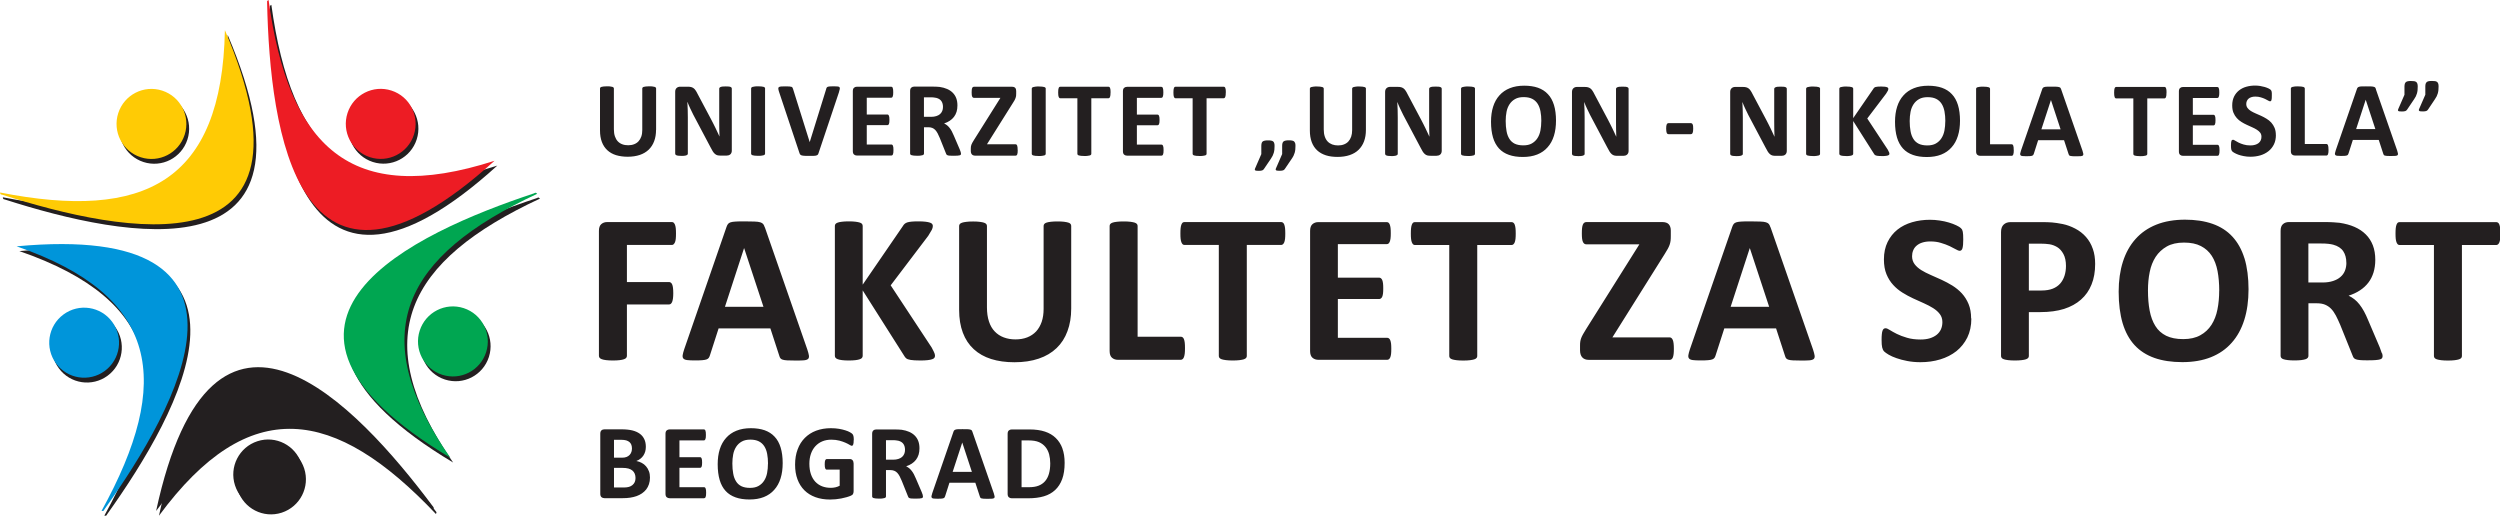 <svg width="286" height="59" viewBox="0 0 286 59" fill="none" xmlns="http://www.w3.org/2000/svg">
<g clip-path="url(#clip0_840_6939)">
<path fill-rule="evenodd" clip-rule="evenodd" d="M30.875 0.871C31.186 15.335 34.271 39.45 56.894 18.945C40.364 24.271 33.331 17.273 31.043 0.553C30.887 0.689 30.849 0.592 30.881 0.871" fill="#231F20"/>
<path fill-rule="evenodd" clip-rule="evenodd" d="M61.425 22.659C47.735 27.199 25.663 37.24 51.838 52.914C41.914 38.626 46.516 29.826 61.775 22.718C61.6 22.607 61.684 22.542 61.419 22.653" fill="#231F20"/>
<path fill-rule="evenodd" clip-rule="evenodd" d="M49.822 58.448C41.162 46.878 24.632 29.104 18.183 59.001C28.509 45.005 38.29 46.566 49.874 58.806C49.919 58.604 50.01 58.663 49.822 58.448Z" fill="#231F20"/>
<path fill-rule="evenodd" clip-rule="evenodd" d="M12.258 58.831C20.646 47.066 32.573 25.897 2.217 28.726C18.63 34.397 20.082 44.224 11.934 58.994C12.141 58.974 12.115 59.085 12.258 58.837" fill="#231F20"/>
<path fill-rule="evenodd" clip-rule="evenodd" d="M0.571 22.828C14.307 27.225 38.051 32.115 26.046 3.994C25.709 21.404 16.828 25.814 0.318 22.568C0.396 22.757 0.292 22.77 0.571 22.828Z" fill="#231F20"/>
<path fill-rule="evenodd" clip-rule="evenodd" d="M48.331 38.37C49.012 36.263 51.261 35.112 53.362 35.794C55.462 36.477 56.609 38.734 55.928 40.841C55.248 42.948 52.998 44.099 50.898 43.417C48.798 42.734 47.651 40.477 48.331 38.37Z" fill="#231F20"/>
<path fill-rule="evenodd" clip-rule="evenodd" d="M40.072 13.481C40.753 11.374 43.002 10.223 45.102 10.906C47.203 11.589 48.35 13.845 47.669 15.953C46.989 18.06 44.739 19.211 42.639 18.528C40.539 17.845 39.392 15.588 40.072 13.481Z" fill="#231F20"/>
<path fill-rule="evenodd" clip-rule="evenodd" d="M13.846 13.489C14.527 11.382 16.776 10.231 18.876 10.914C20.977 11.596 22.124 13.853 21.443 15.96C20.763 18.067 18.513 19.219 16.413 18.536C14.313 17.853 13.166 15.596 13.846 13.489Z" fill="#231F20"/>
<path fill-rule="evenodd" clip-rule="evenodd" d="M12.31 42.982C10.534 44.296 8.031 43.912 6.728 42.13C5.419 40.348 5.802 37.838 7.578 36.531C9.354 35.217 11.856 35.601 13.159 37.383C14.468 39.165 14.086 41.675 12.31 42.982Z" fill="#231F20"/>
<path fill-rule="evenodd" clip-rule="evenodd" d="M34.803 53.602C35.483 55.709 34.33 57.966 32.229 58.649C30.129 59.332 27.88 58.174 27.199 56.067C26.518 53.96 27.672 51.703 29.773 51.02C31.873 50.337 34.122 51.495 34.803 53.602Z" fill="#231F20"/>
<path fill-rule="evenodd" clip-rule="evenodd" d="M30.557 0.319C30.868 14.783 33.953 38.898 56.576 18.392C40.047 23.718 33.013 16.721 30.725 0C30.57 0.137 30.531 0.039 30.563 0.319" fill="#ED1C24"/>
<path fill-rule="evenodd" clip-rule="evenodd" d="M61.107 22.113C47.417 26.652 25.345 36.693 51.52 52.367C41.596 38.079 46.198 29.279 61.457 22.171C61.282 22.061 61.367 21.995 61.101 22.106" fill="#00A651"/>
<path fill-rule="evenodd" clip-rule="evenodd" d="M49.498 57.901C40.838 46.331 24.308 28.557 17.858 58.454C28.184 44.459 37.966 46.019 49.55 58.259C49.595 58.057 49.686 58.116 49.498 57.901Z" fill="#231F20"/>
<path fill-rule="evenodd" clip-rule="evenodd" d="M11.94 58.284C20.328 46.519 32.256 25.35 1.9 28.179C18.312 33.85 19.764 43.677 11.616 58.447C11.817 58.427 11.798 58.538 11.94 58.291" fill="#0095DA"/>
<path fill-rule="evenodd" clip-rule="evenodd" d="M0.253 22.275C13.989 26.671 37.733 31.562 25.728 3.447C25.391 20.857 16.51 25.267 0 22.021C0.078 22.21 -0.026 22.223 0.253 22.282" fill="#FFCB05"/>
<path fill-rule="evenodd" clip-rule="evenodd" d="M48.014 37.825C48.694 35.718 50.944 34.567 53.044 35.249C55.144 35.932 56.291 38.189 55.611 40.296C54.93 42.403 52.681 43.554 50.581 42.872C48.48 42.189 47.333 39.932 48.014 37.825Z" fill="#00A651"/>
<path fill-rule="evenodd" clip-rule="evenodd" d="M39.755 12.936C40.436 10.829 42.685 9.678 44.785 10.361C46.886 11.044 48.033 13.3 47.352 15.408C46.672 17.515 44.422 18.666 42.322 17.983C40.222 17.3 39.075 15.043 39.755 12.936Z" fill="#ED1C24"/>
<path fill-rule="evenodd" clip-rule="evenodd" d="M13.528 12.942C14.209 10.835 16.458 9.684 18.558 10.367C20.659 11.05 21.806 13.306 21.125 15.413C20.445 17.521 18.195 18.672 16.095 17.989C13.995 17.306 12.848 15.049 13.528 12.942Z" fill="#FFCB05"/>
<path fill-rule="evenodd" clip-rule="evenodd" d="M11.992 42.43C10.216 43.743 7.714 43.36 6.411 41.578C5.101 39.796 5.484 37.285 7.26 35.978C9.036 34.664 11.538 35.048 12.841 36.83C14.15 38.612 13.768 41.122 11.992 42.43Z" fill="#0095DA"/>
<path fill-rule="evenodd" clip-rule="evenodd" d="M34.486 53.055C35.166 55.163 34.012 57.419 31.912 58.102C29.812 58.785 27.562 57.627 26.882 55.52C26.201 53.413 27.355 51.156 29.455 50.474C31.555 49.791 33.805 50.948 34.486 53.055Z" fill="#231F20"/>
<path d="M75.051 14.855C75.051 15.336 74.98 15.772 74.837 16.149C74.695 16.533 74.487 16.851 74.215 17.118C73.936 17.385 73.599 17.586 73.197 17.723C72.789 17.859 72.329 17.931 71.803 17.931C71.311 17.931 70.87 17.866 70.475 17.749C70.079 17.625 69.749 17.437 69.476 17.183C69.204 16.929 68.997 16.617 68.854 16.24C68.711 15.863 68.64 15.427 68.64 14.92V10.127C68.64 10.088 68.653 10.049 68.679 10.016C68.705 9.984 68.744 9.958 68.809 9.938C68.874 9.919 68.951 9.906 69.055 9.893C69.152 9.88 69.282 9.873 69.444 9.873C69.606 9.873 69.723 9.873 69.82 9.893C69.924 9.906 70.001 9.919 70.06 9.938C70.118 9.958 70.163 9.984 70.189 10.016C70.215 10.049 70.228 10.088 70.228 10.127V14.783C70.228 15.095 70.267 15.368 70.345 15.596C70.423 15.824 70.533 16.019 70.675 16.169C70.818 16.318 70.993 16.435 71.194 16.507C71.395 16.585 71.622 16.617 71.868 16.617C72.115 16.617 72.348 16.578 72.542 16.5C72.743 16.422 72.912 16.311 73.048 16.162C73.184 16.012 73.294 15.83 73.366 15.616C73.443 15.395 73.476 15.147 73.476 14.874V10.127C73.476 10.088 73.489 10.049 73.515 10.016C73.541 9.984 73.579 9.958 73.644 9.938C73.703 9.919 73.787 9.906 73.891 9.893C73.994 9.88 74.124 9.873 74.273 9.873C74.422 9.873 74.552 9.873 74.649 9.893C74.746 9.906 74.831 9.919 74.889 9.938C74.947 9.958 74.993 9.984 75.019 10.016C75.044 10.049 75.058 10.088 75.058 10.127V14.855H75.051ZM83.724 10.146C83.724 10.107 83.711 10.068 83.692 10.036C83.672 10.003 83.633 9.977 83.588 9.951C83.536 9.925 83.465 9.912 83.374 9.899C83.283 9.886 83.167 9.886 83.024 9.886C82.882 9.886 82.758 9.886 82.668 9.899C82.577 9.912 82.499 9.925 82.441 9.951C82.382 9.977 82.343 10.003 82.317 10.036C82.292 10.068 82.279 10.107 82.279 10.146V13.847C82.279 14.126 82.279 14.425 82.285 14.731C82.285 15.037 82.305 15.336 82.311 15.622C82.24 15.46 82.162 15.297 82.084 15.134C82.006 14.972 81.929 14.809 81.851 14.64C81.773 14.471 81.689 14.302 81.598 14.133C81.514 13.964 81.423 13.795 81.332 13.619L79.802 10.738C79.725 10.582 79.653 10.445 79.576 10.341C79.504 10.231 79.427 10.146 79.342 10.088C79.258 10.029 79.167 9.984 79.064 9.958C78.96 9.932 78.83 9.919 78.674 9.919H77.819C77.657 9.919 77.521 9.964 77.41 10.062C77.3 10.159 77.242 10.302 77.242 10.491V17.573C77.242 17.612 77.255 17.651 77.274 17.684C77.294 17.716 77.333 17.742 77.385 17.762C77.436 17.788 77.508 17.801 77.605 17.814C77.696 17.827 77.819 17.833 77.962 17.833C78.104 17.833 78.227 17.833 78.318 17.814C78.409 17.801 78.487 17.788 78.538 17.762C78.59 17.736 78.629 17.71 78.655 17.684C78.681 17.651 78.688 17.612 78.688 17.573V13.444C78.688 13.138 78.688 12.832 78.674 12.546C78.668 12.253 78.655 11.961 78.636 11.668H78.649C78.739 11.909 78.843 12.156 78.966 12.409C79.083 12.663 79.2 12.897 79.31 13.118L81.261 16.806C81.365 17.007 81.455 17.177 81.533 17.3C81.611 17.43 81.695 17.528 81.786 17.606C81.87 17.684 81.968 17.729 82.071 17.762C82.175 17.788 82.298 17.801 82.441 17.801H83.121C83.199 17.801 83.27 17.788 83.348 17.768C83.426 17.742 83.484 17.71 83.543 17.664C83.601 17.612 83.64 17.554 83.672 17.482C83.705 17.404 83.718 17.326 83.718 17.229V10.146H83.724ZM87.529 10.127C87.529 10.088 87.516 10.049 87.49 10.016C87.464 9.984 87.419 9.958 87.361 9.938C87.302 9.919 87.218 9.906 87.121 9.893C87.017 9.88 86.888 9.873 86.732 9.873C86.576 9.873 86.453 9.873 86.349 9.893C86.246 9.906 86.168 9.919 86.103 9.938C86.038 9.958 85.993 9.984 85.967 10.016C85.941 10.049 85.928 10.088 85.928 10.127V17.573C85.928 17.612 85.941 17.651 85.967 17.684C85.993 17.716 86.038 17.742 86.097 17.762C86.155 17.781 86.239 17.794 86.343 17.807C86.447 17.82 86.576 17.827 86.725 17.827C86.874 17.827 87.011 17.827 87.114 17.807C87.212 17.794 87.296 17.781 87.354 17.762C87.412 17.742 87.458 17.716 87.484 17.684C87.51 17.651 87.523 17.612 87.523 17.573V10.127H87.529ZM95.982 10.517C96.027 10.374 96.06 10.263 96.073 10.179C96.086 10.094 96.073 10.029 96.04 9.977C96.001 9.932 95.93 9.899 95.826 9.893C95.723 9.88 95.58 9.873 95.392 9.873C95.204 9.873 95.049 9.873 94.945 9.886C94.835 9.893 94.75 9.912 94.692 9.932C94.634 9.958 94.588 9.99 94.569 10.036C94.543 10.075 94.523 10.133 94.51 10.205L92.631 16.259L90.725 10.179C90.706 10.114 90.686 10.068 90.66 10.023C90.641 9.984 90.595 9.951 90.543 9.932C90.485 9.912 90.407 9.899 90.304 9.893C90.2 9.886 90.051 9.88 89.869 9.88C89.649 9.88 89.48 9.88 89.357 9.893C89.234 9.906 89.15 9.932 89.098 9.971C89.046 10.016 89.027 10.081 89.04 10.166C89.046 10.25 89.078 10.367 89.124 10.51L91.457 17.502C91.477 17.554 91.49 17.599 91.509 17.632C91.529 17.664 91.555 17.697 91.587 17.716C91.619 17.742 91.665 17.762 91.717 17.781C91.769 17.794 91.833 17.807 91.911 17.814C91.989 17.82 92.086 17.827 92.203 17.833C92.32 17.833 92.456 17.833 92.618 17.833C92.819 17.833 92.987 17.833 93.11 17.827C93.234 17.827 93.337 17.807 93.409 17.781C93.48 17.755 93.532 17.729 93.564 17.684C93.597 17.645 93.622 17.586 93.642 17.515L95.988 10.517H95.982ZM102.211 17.163C102.211 17.046 102.211 16.949 102.198 16.864C102.185 16.786 102.172 16.721 102.153 16.676C102.134 16.624 102.108 16.591 102.075 16.565C102.049 16.539 102.01 16.533 101.978 16.533H99.158V14.315H101.518C101.557 14.315 101.589 14.302 101.615 14.282C101.647 14.263 101.673 14.23 101.693 14.185C101.712 14.139 101.725 14.074 101.738 14.003C101.751 13.925 101.751 13.827 101.751 13.71C101.751 13.6 101.751 13.502 101.738 13.424C101.725 13.346 101.712 13.281 101.693 13.235C101.673 13.19 101.647 13.157 101.615 13.131C101.589 13.105 101.55 13.099 101.518 13.099H99.158V11.18H101.959C101.991 11.18 102.03 11.167 102.056 11.148C102.082 11.122 102.108 11.089 102.127 11.037C102.146 10.992 102.159 10.927 102.172 10.849C102.185 10.771 102.185 10.673 102.185 10.556C102.185 10.432 102.185 10.335 102.172 10.25C102.159 10.172 102.146 10.107 102.127 10.055C102.108 10.003 102.082 9.971 102.056 9.951C102.03 9.932 101.991 9.919 101.959 9.919H98.037C97.907 9.919 97.79 9.958 97.7 10.036C97.609 10.114 97.564 10.244 97.564 10.419V17.294C97.564 17.469 97.609 17.599 97.7 17.677C97.79 17.755 97.901 17.794 98.037 17.794H101.978C102.01 17.794 102.049 17.781 102.075 17.762C102.108 17.736 102.134 17.703 102.153 17.651C102.172 17.606 102.185 17.541 102.198 17.463C102.211 17.385 102.211 17.287 102.211 17.163ZM107.877 12.234C107.877 12.403 107.851 12.559 107.792 12.696C107.734 12.832 107.65 12.956 107.54 13.053C107.423 13.151 107.287 13.229 107.112 13.281C106.943 13.339 106.742 13.365 106.515 13.365H105.699V11.135H106.418C106.6 11.135 106.742 11.135 106.846 11.154C106.95 11.167 107.041 11.18 107.125 11.2C107.391 11.271 107.585 11.401 107.702 11.577C107.818 11.753 107.877 11.974 107.877 12.234ZM109.912 17.417C109.893 17.346 109.854 17.235 109.789 17.079L109.121 15.525C109.044 15.336 108.966 15.167 108.888 15.024C108.81 14.874 108.719 14.744 108.629 14.627C108.538 14.51 108.441 14.412 108.337 14.328C108.233 14.25 108.123 14.178 108.006 14.12C108.246 14.042 108.467 13.944 108.655 13.814C108.843 13.691 109.005 13.541 109.134 13.372C109.264 13.203 109.361 13.008 109.432 12.787C109.497 12.572 109.53 12.331 109.53 12.065C109.53 11.753 109.484 11.473 109.394 11.232C109.303 10.992 109.167 10.784 108.992 10.608C108.817 10.432 108.603 10.289 108.35 10.179C108.097 10.068 107.812 9.99 107.501 9.945C107.391 9.932 107.267 9.925 107.138 9.919C107.008 9.912 106.833 9.906 106.626 9.906H104.59C104.461 9.906 104.344 9.945 104.253 10.023C104.162 10.101 104.117 10.231 104.117 10.406V17.567C104.117 17.606 104.13 17.645 104.156 17.677C104.182 17.71 104.221 17.736 104.286 17.755C104.344 17.775 104.428 17.788 104.532 17.801C104.636 17.814 104.765 17.82 104.914 17.82C105.063 17.82 105.2 17.82 105.297 17.801C105.401 17.788 105.478 17.775 105.537 17.755C105.595 17.736 105.64 17.71 105.666 17.677C105.692 17.645 105.705 17.606 105.705 17.567V14.556H106.204C106.373 14.556 106.528 14.582 106.652 14.634C106.781 14.686 106.898 14.764 106.995 14.868C107.092 14.972 107.183 15.102 107.267 15.258C107.345 15.414 107.429 15.59 107.514 15.791L108.22 17.554C108.24 17.599 108.259 17.645 108.279 17.677C108.305 17.71 108.343 17.742 108.402 17.762C108.46 17.788 108.538 17.801 108.642 17.807C108.745 17.814 108.875 17.82 109.05 17.82C109.251 17.82 109.413 17.82 109.53 17.807C109.646 17.801 109.737 17.781 109.795 17.768C109.854 17.749 109.893 17.723 109.912 17.69C109.932 17.658 109.938 17.619 109.938 17.58C109.938 17.541 109.925 17.482 109.906 17.411L109.912 17.417ZM116.42 17.157C116.42 16.916 116.401 16.747 116.362 16.65C116.323 16.552 116.265 16.507 116.187 16.507H112.907L115.908 11.727C115.979 11.616 116.038 11.525 116.077 11.447C116.122 11.369 116.154 11.291 116.18 11.213C116.206 11.135 116.226 11.063 116.239 10.985C116.252 10.907 116.252 10.81 116.252 10.706V10.406C116.252 10.25 116.213 10.133 116.135 10.049C116.057 9.964 115.934 9.925 115.766 9.925H111.429C111.377 9.925 111.338 9.938 111.306 9.958C111.273 9.977 111.241 10.01 111.222 10.062C111.196 10.114 111.183 10.179 111.17 10.263C111.157 10.348 111.157 10.445 111.157 10.569C111.157 10.686 111.157 10.784 111.17 10.862C111.183 10.94 111.196 11.005 111.222 11.057C111.247 11.102 111.273 11.141 111.306 11.161C111.338 11.187 111.384 11.193 111.429 11.193H114.45L111.403 16.045C111.332 16.162 111.273 16.259 111.228 16.338C111.183 16.416 111.15 16.494 111.124 16.565C111.098 16.637 111.085 16.702 111.072 16.773C111.059 16.838 111.059 16.91 111.059 16.994V17.261C111.059 17.443 111.105 17.58 111.189 17.671C111.273 17.762 111.403 17.807 111.565 17.807H116.193C116.226 17.807 116.265 17.794 116.291 17.775C116.323 17.755 116.349 17.723 116.368 17.671C116.388 17.619 116.401 17.554 116.414 17.476C116.427 17.398 116.427 17.294 116.427 17.177M119.635 10.146C119.635 10.107 119.622 10.068 119.596 10.036C119.571 10.003 119.525 9.977 119.467 9.958C119.409 9.938 119.324 9.925 119.227 9.912C119.123 9.899 118.994 9.893 118.838 9.893C118.683 9.893 118.559 9.893 118.456 9.912C118.352 9.925 118.274 9.938 118.209 9.958C118.144 9.977 118.099 10.003 118.073 10.036C118.047 10.068 118.034 10.107 118.034 10.146V17.593C118.034 17.632 118.047 17.671 118.073 17.703C118.099 17.736 118.144 17.762 118.203 17.781C118.261 17.801 118.345 17.814 118.449 17.827C118.553 17.84 118.683 17.846 118.832 17.846C118.981 17.846 119.117 17.846 119.221 17.827C119.318 17.814 119.402 17.801 119.46 17.781C119.519 17.762 119.564 17.736 119.59 17.703C119.616 17.671 119.629 17.632 119.629 17.593V10.146H119.635ZM127.051 10.582C127.051 10.458 127.051 10.354 127.038 10.27C127.025 10.185 127.012 10.114 126.993 10.068C126.973 10.016 126.947 9.984 126.915 9.958C126.882 9.932 126.85 9.925 126.818 9.925H121.288C121.249 9.925 121.217 9.938 121.185 9.958C121.159 9.984 121.133 10.016 121.113 10.068C121.094 10.12 121.081 10.185 121.068 10.27C121.055 10.354 121.055 10.458 121.055 10.582C121.055 10.706 121.055 10.803 121.068 10.888C121.081 10.972 121.094 11.037 121.113 11.089C121.133 11.141 121.159 11.18 121.185 11.2C121.211 11.226 121.249 11.239 121.288 11.239H123.252V17.593C123.252 17.632 123.265 17.671 123.291 17.703C123.317 17.736 123.363 17.762 123.421 17.781C123.479 17.801 123.564 17.814 123.667 17.827C123.771 17.84 123.901 17.846 124.05 17.846C124.199 17.846 124.328 17.846 124.432 17.827C124.536 17.814 124.62 17.801 124.679 17.781C124.737 17.762 124.782 17.736 124.808 17.703C124.834 17.671 124.847 17.632 124.847 17.593V11.239H126.811C126.844 11.239 126.882 11.226 126.908 11.2C126.941 11.174 126.967 11.141 126.986 11.089C127.006 11.037 127.019 10.972 127.032 10.888C127.045 10.803 127.045 10.706 127.045 10.582M133.112 17.177C133.112 17.059 133.112 16.962 133.099 16.877C133.086 16.799 133.073 16.734 133.053 16.689C133.034 16.637 133.008 16.604 132.976 16.578C132.95 16.552 132.911 16.546 132.878 16.546H130.059V14.328H132.418C132.457 14.328 132.49 14.315 132.515 14.295C132.548 14.276 132.574 14.243 132.593 14.198C132.613 14.152 132.626 14.087 132.639 14.016C132.652 13.938 132.652 13.84 132.652 13.723C132.652 13.613 132.652 13.515 132.639 13.437C132.626 13.359 132.613 13.294 132.593 13.248C132.574 13.203 132.548 13.17 132.515 13.144C132.49 13.118 132.451 13.112 132.418 13.112H130.059V11.193H132.859C132.891 11.193 132.93 11.18 132.956 11.161C132.982 11.135 133.008 11.102 133.028 11.05C133.047 11.005 133.06 10.94 133.073 10.862C133.086 10.784 133.086 10.686 133.086 10.569C133.086 10.445 133.086 10.348 133.073 10.263C133.06 10.185 133.047 10.12 133.028 10.068C133.008 10.016 132.982 9.984 132.956 9.964C132.93 9.945 132.891 9.932 132.859 9.932H128.937C128.808 9.932 128.691 9.971 128.6 10.049C128.509 10.127 128.464 10.257 128.464 10.432V17.307C128.464 17.482 128.509 17.612 128.6 17.69C128.691 17.768 128.801 17.807 128.937 17.807H132.878C132.911 17.807 132.95 17.794 132.976 17.775C133.008 17.749 133.034 17.716 133.053 17.664C133.073 17.619 133.086 17.554 133.099 17.476C133.112 17.398 133.112 17.3 133.112 17.177ZM140.236 10.582C140.236 10.458 140.236 10.354 140.223 10.27C140.21 10.185 140.197 10.114 140.177 10.068C140.158 10.016 140.132 9.984 140.1 9.958C140.067 9.932 140.035 9.925 140.002 9.925H134.473C134.434 9.925 134.402 9.938 134.369 9.958C134.343 9.984 134.318 10.016 134.298 10.068C134.279 10.12 134.266 10.185 134.253 10.27C134.24 10.354 134.24 10.458 134.24 10.582C134.24 10.706 134.24 10.803 134.253 10.888C134.266 10.972 134.279 11.037 134.298 11.089C134.318 11.141 134.343 11.18 134.369 11.2C134.395 11.226 134.434 11.239 134.473 11.239H136.437V17.593C136.437 17.632 136.45 17.671 136.476 17.703C136.502 17.736 136.547 17.762 136.606 17.781C136.664 17.801 136.748 17.814 136.852 17.827C136.956 17.84 137.085 17.846 137.234 17.846C137.384 17.846 137.513 17.846 137.617 17.827C137.721 17.814 137.805 17.801 137.863 17.781C137.922 17.762 137.967 17.736 137.993 17.703C138.019 17.671 138.032 17.632 138.032 17.593V11.239H139.996C140.028 11.239 140.067 11.226 140.093 11.2C140.126 11.174 140.151 11.141 140.171 11.089C140.19 11.037 140.203 10.972 140.216 10.888C140.229 10.803 140.229 10.706 140.229 10.582M156.266 10.146C156.266 10.107 156.253 10.068 156.227 10.036C156.201 10.003 156.162 9.977 156.098 9.958C156.039 9.938 155.955 9.925 155.858 9.912C155.761 9.899 155.631 9.893 155.482 9.893C155.333 9.893 155.203 9.893 155.099 9.912C154.996 9.925 154.911 9.938 154.853 9.958C154.795 9.977 154.749 10.003 154.723 10.036C154.697 10.068 154.685 10.107 154.685 10.146V14.894C154.685 15.173 154.646 15.421 154.574 15.635C154.497 15.85 154.393 16.032 154.257 16.181C154.121 16.331 153.952 16.442 153.751 16.52C153.557 16.598 153.33 16.637 153.077 16.637C152.824 16.637 152.604 16.598 152.403 16.526C152.202 16.448 152.027 16.338 151.884 16.188C151.742 16.038 151.631 15.85 151.554 15.616C151.476 15.388 151.437 15.115 151.437 14.803V10.146C151.437 10.107 151.424 10.068 151.398 10.036C151.372 10.003 151.327 9.977 151.268 9.958C151.21 9.938 151.126 9.925 151.029 9.912C150.931 9.899 150.802 9.893 150.653 9.893C150.504 9.893 150.367 9.893 150.264 9.912C150.16 9.925 150.082 9.938 150.017 9.958C149.953 9.977 149.914 10.003 149.888 10.036C149.862 10.068 149.849 10.107 149.849 10.146V14.939C149.849 15.44 149.92 15.882 150.063 16.259C150.205 16.637 150.413 16.949 150.685 17.203C150.957 17.456 151.288 17.638 151.683 17.768C152.072 17.892 152.519 17.95 153.012 17.95C153.537 17.95 154.004 17.879 154.406 17.742C154.808 17.606 155.151 17.404 155.423 17.137C155.696 16.871 155.903 16.552 156.046 16.169C156.188 15.785 156.26 15.355 156.26 14.874V10.146H156.266ZM164.939 10.166C164.939 10.127 164.926 10.088 164.907 10.055C164.887 10.023 164.849 9.997 164.803 9.971C164.751 9.945 164.68 9.932 164.589 9.919C164.499 9.906 164.382 9.906 164.239 9.906C164.097 9.906 163.973 9.906 163.883 9.919C163.792 9.932 163.714 9.945 163.656 9.971C163.597 9.997 163.559 10.023 163.533 10.055C163.507 10.088 163.494 10.127 163.494 10.166V13.866C163.494 14.146 163.494 14.445 163.5 14.751C163.5 15.056 163.52 15.355 163.526 15.642C163.455 15.479 163.377 15.316 163.299 15.154C163.222 14.991 163.144 14.829 163.066 14.66C162.988 14.491 162.904 14.322 162.813 14.152C162.729 13.983 162.638 13.814 162.547 13.639L161.018 10.758C160.94 10.601 160.869 10.465 160.791 10.361C160.719 10.25 160.642 10.166 160.557 10.107C160.473 10.049 160.382 10.003 160.279 9.977C160.175 9.951 160.045 9.938 159.89 9.938H159.034C158.872 9.938 158.736 9.984 158.626 10.081C158.515 10.179 158.457 10.322 158.457 10.51V17.593C158.457 17.632 158.47 17.671 158.49 17.703C158.509 17.736 158.548 17.762 158.6 17.781C158.652 17.807 158.723 17.82 158.82 17.833C158.911 17.846 159.034 17.853 159.177 17.853C159.319 17.853 159.442 17.853 159.533 17.833C159.624 17.82 159.702 17.807 159.754 17.781C159.805 17.755 159.844 17.729 159.87 17.703C159.896 17.671 159.903 17.632 159.903 17.593V13.463C159.903 13.157 159.903 12.852 159.89 12.566C159.883 12.273 159.87 11.98 159.851 11.688H159.864C159.955 11.928 160.058 12.175 160.181 12.429C160.298 12.683 160.415 12.917 160.525 13.138L162.476 16.825C162.58 17.027 162.671 17.196 162.748 17.32C162.826 17.45 162.91 17.547 163.001 17.625C163.085 17.703 163.183 17.749 163.286 17.781C163.39 17.807 163.513 17.82 163.656 17.82H164.336C164.414 17.82 164.486 17.807 164.563 17.788C164.641 17.762 164.699 17.729 164.758 17.684C164.816 17.632 164.855 17.573 164.887 17.502C164.92 17.424 164.933 17.346 164.933 17.248V10.166H164.939ZM168.744 10.146C168.744 10.107 168.731 10.068 168.705 10.036C168.68 10.003 168.634 9.977 168.576 9.958C168.517 9.938 168.433 9.925 168.336 9.912C168.232 9.899 168.103 9.893 167.947 9.893C167.791 9.893 167.668 9.893 167.565 9.912C167.461 9.925 167.383 9.938 167.318 9.958C167.253 9.977 167.208 10.003 167.182 10.036C167.156 10.068 167.143 10.107 167.143 10.146V17.593C167.143 17.632 167.156 17.671 167.182 17.703C167.208 17.736 167.253 17.762 167.312 17.781C167.37 17.801 167.454 17.814 167.558 17.827C167.662 17.84 167.791 17.846 167.941 17.846C168.09 17.846 168.226 17.846 168.329 17.827C168.427 17.814 168.511 17.801 168.569 17.781C168.628 17.762 168.673 17.736 168.699 17.703C168.725 17.671 168.738 17.632 168.738 17.593V10.146H168.744ZM176.322 13.86C176.322 14.237 176.29 14.595 176.225 14.933C176.16 15.264 176.043 15.564 175.881 15.811C175.719 16.064 175.505 16.259 175.246 16.409C174.987 16.559 174.656 16.63 174.267 16.63C173.878 16.63 173.548 16.565 173.288 16.442C173.029 16.311 172.822 16.129 172.673 15.882C172.517 15.635 172.407 15.342 172.348 14.998C172.284 14.653 172.251 14.269 172.251 13.84C172.251 13.47 172.284 13.118 172.348 12.787C172.413 12.455 172.53 12.169 172.692 11.922C172.854 11.675 173.068 11.473 173.327 11.33C173.587 11.18 173.917 11.109 174.306 11.109C174.695 11.109 175.019 11.174 175.278 11.304C175.538 11.434 175.745 11.623 175.901 11.863C176.056 12.104 176.166 12.396 176.231 12.735C176.296 13.073 176.328 13.45 176.328 13.866M177.774 12.013C177.618 11.512 177.392 11.096 177.08 10.771C176.776 10.439 176.393 10.198 175.94 10.036C175.486 9.88 174.961 9.802 174.364 9.802C173.742 9.802 173.191 9.899 172.724 10.088C172.251 10.276 171.856 10.549 171.538 10.907C171.214 11.265 170.974 11.694 170.812 12.208C170.65 12.715 170.572 13.294 170.572 13.925C170.572 14.621 170.65 15.219 170.799 15.726C170.948 16.233 171.182 16.65 171.48 16.981C171.784 17.313 172.16 17.554 172.621 17.716C173.074 17.879 173.606 17.957 174.215 17.957C174.825 17.957 175.382 17.866 175.855 17.677C176.328 17.489 176.724 17.215 177.042 16.851C177.366 16.494 177.605 16.058 177.768 15.538C177.93 15.024 178.007 14.438 178.007 13.788C178.007 13.138 177.93 12.514 177.774 12.013ZM186.318 10.172C186.318 10.133 186.305 10.094 186.285 10.062C186.266 10.029 186.227 10.003 186.181 9.977C186.13 9.951 186.058 9.938 185.967 9.925C185.877 9.912 185.76 9.912 185.617 9.912C185.475 9.912 185.352 9.912 185.261 9.925C185.17 9.938 185.092 9.951 185.034 9.977C184.976 10.003 184.937 10.029 184.911 10.062C184.885 10.094 184.872 10.133 184.872 10.172V13.873C184.872 14.152 184.872 14.451 184.878 14.757C184.878 15.063 184.898 15.362 184.904 15.648C184.833 15.486 184.755 15.323 184.678 15.16C184.6 14.998 184.522 14.835 184.444 14.666C184.366 14.497 184.282 14.328 184.191 14.159C184.107 13.99 184.016 13.821 183.926 13.645L182.396 10.764C182.318 10.608 182.247 10.471 182.169 10.367C182.098 10.257 182.02 10.172 181.936 10.114C181.851 10.055 181.761 10.01 181.657 9.984C181.553 9.958 181.423 9.945 181.268 9.945H180.412C180.25 9.945 180.114 9.99 180.004 10.088C179.894 10.185 179.835 10.328 179.835 10.517V17.599C179.835 17.638 179.848 17.677 179.868 17.71C179.887 17.742 179.926 17.768 179.978 17.788C180.03 17.814 180.101 17.827 180.198 17.84C180.289 17.853 180.412 17.859 180.555 17.859C180.697 17.859 180.821 17.859 180.911 17.84C181.002 17.827 181.08 17.814 181.132 17.788C181.184 17.762 181.223 17.736 181.248 17.71C181.274 17.677 181.281 17.638 181.281 17.599V13.47C181.281 13.164 181.281 12.858 181.268 12.572C181.261 12.279 181.248 11.987 181.229 11.694H181.242C181.333 11.935 181.436 12.182 181.56 12.435C181.676 12.689 181.793 12.923 181.903 13.144L183.854 16.832C183.958 17.033 184.049 17.203 184.127 17.326C184.204 17.456 184.289 17.554 184.379 17.632C184.464 17.71 184.561 17.755 184.665 17.788C184.768 17.814 184.891 17.827 185.034 17.827H185.715C185.792 17.827 185.864 17.814 185.942 17.794C186.019 17.768 186.078 17.736 186.136 17.69C186.194 17.638 186.233 17.58 186.266 17.508C186.298 17.43 186.311 17.352 186.311 17.255V10.172H186.318ZM204.416 10.172C204.416 10.133 204.403 10.094 204.383 10.062C204.364 10.029 204.325 10.003 204.28 9.977C204.228 9.951 204.156 9.938 204.066 9.925C203.975 9.912 203.858 9.912 203.716 9.912C203.573 9.912 203.45 9.912 203.359 9.925C203.268 9.938 203.191 9.951 203.132 9.977C203.074 10.003 203.035 10.029 203.009 10.062C202.983 10.094 202.97 10.133 202.97 10.172V13.873C202.97 14.152 202.97 14.451 202.977 14.757C202.977 15.063 202.996 15.362 203.003 15.648C202.931 15.486 202.854 15.323 202.776 15.16C202.698 14.998 202.62 14.835 202.542 14.666C202.465 14.497 202.38 14.328 202.29 14.159C202.205 13.99 202.115 13.821 202.024 13.645L200.494 10.764C200.416 10.608 200.345 10.471 200.267 10.367C200.196 10.257 200.118 10.172 200.034 10.114C199.95 10.055 199.859 10.01 199.755 9.984C199.651 9.958 199.522 9.945 199.366 9.945H198.51C198.348 9.945 198.212 9.99 198.102 10.088C197.992 10.185 197.934 10.328 197.934 10.517V17.599C197.934 17.638 197.947 17.677 197.966 17.71C197.985 17.742 198.024 17.768 198.076 17.788C198.128 17.814 198.199 17.827 198.297 17.84C198.387 17.853 198.51 17.859 198.653 17.859C198.796 17.859 198.919 17.859 199.01 17.84C199.1 17.827 199.178 17.814 199.23 17.788C199.282 17.762 199.321 17.736 199.347 17.71C199.373 17.677 199.379 17.638 199.379 17.599V13.47C199.379 13.164 199.379 12.858 199.366 12.572C199.36 12.279 199.347 11.987 199.327 11.694H199.34C199.431 11.935 199.535 12.182 199.658 12.435C199.775 12.689 199.891 12.923 200.001 13.144L201.953 16.832C202.056 17.033 202.147 17.203 202.225 17.326C202.303 17.456 202.387 17.554 202.478 17.632C202.562 17.71 202.659 17.755 202.763 17.788C202.866 17.814 202.99 17.827 203.132 17.827H203.813C203.891 17.827 203.962 17.814 204.04 17.794C204.118 17.768 204.176 17.736 204.234 17.69C204.293 17.638 204.331 17.58 204.364 17.508C204.396 17.43 204.409 17.352 204.409 17.255V10.172H204.416ZM208.221 10.153C208.221 10.114 208.208 10.075 208.182 10.042C208.156 10.01 208.111 9.984 208.052 9.964C207.994 9.945 207.91 9.932 207.812 9.919C207.709 9.906 207.579 9.899 207.423 9.899C207.268 9.899 207.145 9.899 207.041 9.919C206.937 9.932 206.86 9.945 206.795 9.964C206.73 9.984 206.685 10.01 206.659 10.042C206.633 10.075 206.62 10.114 206.62 10.153V17.599C206.62 17.638 206.633 17.677 206.659 17.71C206.685 17.742 206.73 17.768 206.788 17.788C206.847 17.807 206.931 17.82 207.035 17.833C207.138 17.846 207.268 17.853 207.417 17.853C207.566 17.853 207.702 17.853 207.806 17.833C207.903 17.82 207.987 17.807 208.046 17.788C208.104 17.768 208.149 17.742 208.175 17.71C208.201 17.677 208.214 17.638 208.214 17.599V10.153H208.221ZM216.148 17.58C216.148 17.547 216.142 17.502 216.123 17.45C216.103 17.398 216.051 17.281 215.96 17.118L213.614 13.554L215.766 10.719C215.87 10.556 215.935 10.445 215.973 10.374C216.006 10.296 216.025 10.231 216.025 10.159C216.025 10.12 216.012 10.081 215.986 10.049C215.961 10.016 215.922 9.99 215.857 9.971C215.792 9.945 215.708 9.932 215.604 9.919C215.5 9.906 215.364 9.899 215.202 9.899C215.04 9.899 214.917 9.899 214.813 9.912C214.709 9.919 214.632 9.938 214.567 9.951C214.502 9.971 214.45 9.997 214.411 10.036C214.372 10.068 214.333 10.114 214.308 10.166L212.006 13.515V10.159C212.006 10.114 211.993 10.075 211.967 10.042C211.942 10.01 211.903 9.984 211.838 9.964C211.779 9.945 211.695 9.932 211.598 9.919C211.501 9.906 211.371 9.899 211.216 9.899C211.06 9.899 210.937 9.899 210.833 9.919C210.729 9.932 210.652 9.945 210.587 9.964C210.528 9.984 210.483 10.01 210.457 10.042C210.431 10.075 210.418 10.114 210.418 10.159V17.586C210.418 17.632 210.431 17.671 210.457 17.703C210.483 17.736 210.528 17.762 210.587 17.781C210.645 17.807 210.729 17.82 210.833 17.833C210.937 17.846 211.066 17.853 211.216 17.853C211.365 17.853 211.501 17.853 211.598 17.833C211.702 17.82 211.779 17.807 211.838 17.781C211.896 17.762 211.942 17.729 211.967 17.703C211.993 17.671 212.006 17.632 212.006 17.586V13.847L214.379 17.586C214.405 17.645 214.45 17.69 214.496 17.729C214.547 17.768 214.625 17.801 214.742 17.82C214.859 17.84 215.047 17.853 215.312 17.853C215.481 17.853 215.617 17.853 215.727 17.833C215.837 17.82 215.922 17.807 215.986 17.781C216.051 17.755 216.09 17.729 216.116 17.697C216.142 17.664 216.148 17.625 216.148 17.58ZM222.54 13.866C222.54 14.243 222.507 14.601 222.443 14.939C222.378 15.271 222.261 15.57 222.099 15.817C221.937 16.071 221.723 16.266 221.464 16.416C221.205 16.565 220.874 16.637 220.485 16.637C220.096 16.637 219.766 16.572 219.506 16.448C219.247 16.318 219.04 16.136 218.89 15.889C218.735 15.642 218.625 15.349 218.566 15.004C218.502 14.66 218.469 14.276 218.469 13.847C218.469 13.476 218.502 13.125 218.566 12.793C218.631 12.461 218.748 12.175 218.91 11.928C219.072 11.681 219.286 11.479 219.545 11.336C219.804 11.187 220.135 11.115 220.524 11.115C220.913 11.115 221.237 11.18 221.496 11.31C221.756 11.44 221.963 11.629 222.119 11.87C222.274 12.11 222.384 12.403 222.449 12.741C222.514 13.079 222.546 13.457 222.546 13.873M223.992 12.019C223.836 11.518 223.609 11.102 223.298 10.777C222.994 10.445 222.611 10.205 222.157 10.042C221.704 9.886 221.179 9.808 220.582 9.808C219.96 9.808 219.409 9.906 218.942 10.094C218.469 10.283 218.074 10.556 217.756 10.914C217.432 11.271 217.192 11.7 217.03 12.214C216.868 12.722 216.79 13.3 216.79 13.931C216.79 14.627 216.868 15.226 217.017 15.733C217.166 16.24 217.4 16.656 217.698 16.988C218.002 17.32 218.378 17.56 218.839 17.723C219.292 17.885 219.824 17.963 220.433 17.963C221.043 17.963 221.6 17.872 222.073 17.684C222.546 17.495 222.942 17.222 223.259 16.858C223.584 16.5 223.823 16.064 223.985 15.544C224.147 15.03 224.225 14.445 224.225 13.795C224.225 13.144 224.147 12.52 223.992 12.019ZM230.37 17.157C230.37 17.033 230.37 16.929 230.357 16.851C230.344 16.767 230.331 16.702 230.312 16.65C230.293 16.598 230.267 16.565 230.234 16.539C230.208 16.513 230.169 16.507 230.131 16.507H227.661V10.166C227.661 10.127 227.648 10.088 227.622 10.055C227.596 10.023 227.551 9.997 227.492 9.977C227.434 9.958 227.35 9.945 227.252 9.932C227.149 9.919 227.019 9.912 226.864 9.912C226.708 9.912 226.585 9.912 226.481 9.932C226.377 9.945 226.293 9.958 226.235 9.977C226.176 9.997 226.131 10.023 226.105 10.055C226.079 10.088 226.066 10.127 226.066 10.166V17.326C226.066 17.502 226.112 17.632 226.202 17.71C226.293 17.788 226.403 17.827 226.539 17.827H230.137C230.176 17.827 230.215 17.814 230.241 17.788C230.273 17.762 230.299 17.723 230.319 17.671C230.338 17.619 230.351 17.547 230.364 17.463C230.377 17.378 230.377 17.274 230.377 17.157M235.738 14.796H233.534L234.629 11.44L235.731 14.796H235.738ZM235.809 10.244C235.783 10.166 235.757 10.107 235.725 10.062C235.692 10.016 235.634 9.984 235.556 9.964C235.478 9.938 235.368 9.925 235.226 9.919C235.083 9.919 234.895 9.912 234.655 9.912C234.448 9.912 234.279 9.912 234.156 9.919C234.026 9.919 233.929 9.938 233.858 9.964C233.786 9.99 233.735 10.016 233.702 10.062C233.67 10.101 233.637 10.159 233.618 10.231L231.2 17.229C231.155 17.372 231.122 17.482 231.109 17.567C231.096 17.651 231.109 17.716 231.155 17.768C231.194 17.814 231.265 17.846 231.375 17.853C231.479 17.866 231.628 17.872 231.809 17.872C231.984 17.872 232.127 17.872 232.231 17.859C232.341 17.853 232.419 17.833 232.477 17.814C232.535 17.788 232.581 17.762 232.607 17.723C232.633 17.684 232.652 17.638 232.672 17.58L233.164 16.038H236.127L236.645 17.625C236.658 17.677 236.678 17.723 236.703 17.755C236.729 17.788 236.768 17.814 236.833 17.833C236.898 17.853 236.982 17.866 237.099 17.872C237.216 17.872 237.378 17.879 237.579 17.879C237.779 17.879 237.935 17.879 238.045 17.866C238.162 17.853 238.24 17.827 238.285 17.788C238.33 17.742 238.343 17.677 238.33 17.593C238.318 17.508 238.285 17.391 238.24 17.248L235.809 10.257V10.244ZM247.853 10.601C247.853 10.478 247.853 10.374 247.84 10.289C247.827 10.205 247.814 10.133 247.794 10.088C247.775 10.036 247.749 10.003 247.717 9.977C247.684 9.951 247.652 9.945 247.619 9.945H242.09C242.051 9.945 242.019 9.958 241.986 9.977C241.96 10.003 241.935 10.036 241.915 10.088C241.896 10.14 241.883 10.205 241.87 10.289C241.857 10.374 241.857 10.478 241.857 10.601C241.857 10.725 241.857 10.823 241.87 10.907C241.883 10.992 241.896 11.057 241.915 11.109C241.935 11.161 241.96 11.2 241.986 11.219C242.012 11.245 242.051 11.258 242.09 11.258H244.054V17.612C244.054 17.651 244.067 17.69 244.093 17.723C244.119 17.755 244.164 17.781 244.223 17.801C244.281 17.82 244.365 17.833 244.469 17.846C244.573 17.859 244.702 17.866 244.852 17.866C245.001 17.866 245.13 17.866 245.234 17.846C245.338 17.833 245.422 17.82 245.48 17.801C245.539 17.781 245.584 17.755 245.61 17.723C245.636 17.69 245.649 17.651 245.649 17.612V11.258H247.613C247.645 11.258 247.684 11.245 247.71 11.219C247.743 11.193 247.769 11.161 247.788 11.109C247.807 11.057 247.82 10.992 247.833 10.907C247.846 10.823 247.846 10.725 247.846 10.601M253.914 17.196C253.914 17.079 253.914 16.981 253.901 16.897C253.888 16.819 253.875 16.754 253.855 16.708C253.836 16.656 253.81 16.624 253.777 16.598C253.752 16.572 253.713 16.565 253.68 16.565H250.861V14.348H253.22C253.259 14.348 253.291 14.335 253.317 14.315C253.35 14.295 253.376 14.263 253.395 14.217C253.415 14.172 253.427 14.107 253.44 14.035C253.453 13.957 253.453 13.86 253.453 13.743C253.453 13.632 253.453 13.534 253.44 13.457C253.427 13.379 253.415 13.313 253.395 13.268C253.376 13.222 253.35 13.19 253.317 13.164C253.291 13.138 253.252 13.131 253.22 13.131H250.861V11.213H253.661C253.693 11.213 253.732 11.2 253.758 11.18C253.784 11.154 253.81 11.122 253.829 11.07C253.849 11.024 253.862 10.959 253.875 10.881C253.888 10.803 253.888 10.706 253.888 10.588C253.888 10.465 253.888 10.367 253.875 10.283C253.862 10.205 253.849 10.14 253.829 10.088C253.81 10.036 253.784 10.003 253.758 9.984C253.732 9.964 253.693 9.951 253.661 9.951H249.739C249.609 9.951 249.493 9.99 249.402 10.068C249.311 10.146 249.266 10.276 249.266 10.452V17.326C249.266 17.502 249.311 17.632 249.402 17.71C249.493 17.788 249.603 17.827 249.739 17.827H253.68C253.713 17.827 253.752 17.814 253.777 17.794C253.81 17.768 253.836 17.736 253.855 17.684C253.875 17.638 253.888 17.573 253.901 17.495C253.914 17.417 253.914 17.32 253.914 17.196ZM260.357 15.46C260.357 15.141 260.312 14.868 260.214 14.634C260.117 14.399 259.987 14.198 259.832 14.022C259.67 13.847 259.495 13.704 259.287 13.58C259.086 13.457 258.879 13.346 258.665 13.248C258.451 13.151 258.244 13.06 258.043 12.975C257.842 12.891 257.66 12.793 257.498 12.696C257.336 12.598 257.213 12.481 257.116 12.351C257.019 12.221 256.973 12.071 256.973 11.896C256.973 11.779 256.993 11.668 257.038 11.564C257.077 11.46 257.148 11.369 257.232 11.291C257.317 11.219 257.427 11.154 257.557 11.115C257.686 11.07 257.835 11.05 258.01 11.05C258.237 11.05 258.438 11.076 258.626 11.135C258.814 11.187 258.976 11.252 259.119 11.317C259.261 11.388 259.378 11.447 259.475 11.505C259.573 11.564 259.644 11.59 259.689 11.59C259.735 11.59 259.767 11.577 259.799 11.551C259.825 11.525 259.845 11.486 259.858 11.434C259.871 11.382 259.884 11.31 259.89 11.232C259.89 11.154 259.897 11.05 259.897 10.933C259.897 10.829 259.897 10.738 259.897 10.666C259.897 10.595 259.884 10.536 259.877 10.491C259.864 10.445 259.851 10.406 259.838 10.374C259.825 10.348 259.799 10.309 259.761 10.27C259.722 10.231 259.637 10.179 259.514 10.114C259.385 10.055 259.242 9.997 259.08 9.951C258.918 9.906 258.743 9.867 258.555 9.834C258.367 9.808 258.179 9.789 257.997 9.789C257.634 9.789 257.297 9.834 256.973 9.925C256.649 10.016 256.377 10.159 256.137 10.348C255.904 10.536 255.709 10.777 255.573 11.057C255.437 11.343 255.366 11.675 255.366 12.052C255.366 12.383 255.411 12.663 255.508 12.897C255.605 13.131 255.735 13.339 255.891 13.508C256.046 13.684 256.221 13.827 256.422 13.951C256.617 14.074 256.824 14.185 257.038 14.282C257.252 14.38 257.453 14.471 257.654 14.562C257.855 14.647 258.03 14.744 258.185 14.842C258.341 14.939 258.471 15.056 258.568 15.18C258.665 15.31 258.71 15.46 258.71 15.642C258.71 15.798 258.685 15.934 258.626 16.058C258.568 16.181 258.49 16.285 258.38 16.37C258.27 16.455 258.14 16.52 257.984 16.565C257.829 16.611 257.654 16.637 257.459 16.637C257.161 16.637 256.902 16.604 256.675 16.533C256.448 16.468 256.254 16.39 256.092 16.311C255.93 16.233 255.8 16.155 255.696 16.09C255.593 16.019 255.515 15.986 255.456 15.986C255.417 15.986 255.379 15.999 255.346 16.019C255.32 16.045 255.294 16.077 255.275 16.129C255.255 16.181 255.242 16.253 255.236 16.338C255.229 16.422 255.223 16.526 255.223 16.656C255.223 16.845 255.236 16.988 255.255 17.085C255.281 17.183 255.314 17.261 255.366 17.313C255.417 17.365 255.502 17.43 255.625 17.495C255.748 17.567 255.897 17.632 256.072 17.697C256.247 17.762 256.455 17.814 256.688 17.859C256.921 17.905 257.174 17.931 257.446 17.931C257.848 17.931 258.224 17.879 258.581 17.775C258.931 17.671 259.242 17.508 259.508 17.3C259.774 17.092 259.981 16.832 260.136 16.52C260.292 16.207 260.363 15.843 260.363 15.427M266.379 17.125C266.379 17.001 266.379 16.897 266.366 16.819C266.353 16.734 266.34 16.669 266.321 16.617C266.301 16.565 266.275 16.533 266.243 16.507C266.217 16.481 266.178 16.474 266.139 16.474H263.669V10.133C263.669 10.094 263.656 10.055 263.63 10.023C263.604 9.99 263.559 9.964 263.501 9.945C263.442 9.925 263.358 9.912 263.261 9.899C263.157 9.886 263.028 9.88 262.872 9.88C262.716 9.88 262.593 9.88 262.49 9.899C262.386 9.912 262.302 9.925 262.243 9.945C262.185 9.964 262.139 9.99 262.114 10.023C262.088 10.055 262.075 10.094 262.075 10.133V17.294C262.075 17.469 262.12 17.599 262.211 17.677C262.302 17.755 262.412 17.794 262.548 17.794H266.145C266.184 17.794 266.223 17.781 266.249 17.755C266.282 17.729 266.308 17.69 266.327 17.638C266.346 17.586 266.359 17.515 266.372 17.43C266.385 17.346 266.385 17.241 266.385 17.125M271.746 14.764H269.542L270.638 11.408L271.74 14.764H271.746ZM271.817 10.211C271.791 10.133 271.766 10.075 271.733 10.029C271.701 9.984 271.642 9.951 271.565 9.932C271.487 9.906 271.377 9.893 271.234 9.886C271.091 9.886 270.903 9.88 270.664 9.88C270.456 9.88 270.288 9.88 270.164 9.886C270.035 9.886 269.938 9.906 269.866 9.932C269.795 9.958 269.743 9.984 269.711 10.029C269.678 10.068 269.646 10.127 269.626 10.198L267.209 17.196C267.163 17.339 267.131 17.45 267.118 17.534C267.105 17.619 267.118 17.684 267.163 17.736C267.202 17.781 267.273 17.814 267.384 17.82C267.487 17.833 267.636 17.84 267.818 17.84C267.993 17.84 268.136 17.84 268.239 17.827C268.349 17.82 268.427 17.801 268.486 17.781C268.544 17.755 268.589 17.729 268.609 17.69C268.635 17.651 268.654 17.606 268.674 17.547L269.166 16.006H272.129L272.647 17.593C272.66 17.645 272.68 17.69 272.705 17.723C272.731 17.755 272.77 17.781 272.829 17.801C272.893 17.82 272.978 17.833 273.094 17.84C273.211 17.84 273.373 17.846 273.574 17.846C273.775 17.846 273.931 17.846 274.041 17.833C274.157 17.82 274.235 17.794 274.281 17.755C274.326 17.71 274.339 17.645 274.326 17.56C274.313 17.476 274.281 17.359 274.235 17.215L271.804 10.224L271.817 10.211ZM276.588 9.899C276.588 9.762 276.575 9.652 276.543 9.567C276.517 9.483 276.472 9.418 276.413 9.379C276.355 9.333 276.277 9.301 276.186 9.288C276.096 9.275 275.979 9.268 275.843 9.268C275.707 9.268 275.59 9.268 275.493 9.288C275.396 9.301 275.311 9.333 275.253 9.379C275.188 9.424 275.143 9.489 275.117 9.567C275.091 9.652 275.071 9.762 275.071 9.899V10.842L274.352 12.494C274.332 12.546 274.326 12.585 274.326 12.617C274.326 12.65 274.345 12.676 274.371 12.696C274.404 12.722 274.449 12.735 274.52 12.741C274.585 12.748 274.676 12.754 274.78 12.754C274.87 12.754 274.955 12.754 275.013 12.741C275.078 12.735 275.13 12.722 275.182 12.702C275.227 12.683 275.266 12.663 275.298 12.63C275.331 12.604 275.363 12.566 275.383 12.527L276.167 11.362C276.245 11.245 276.31 11.135 276.368 11.031C276.42 10.92 276.465 10.803 276.497 10.693C276.53 10.575 276.556 10.452 276.569 10.322C276.582 10.192 276.588 10.049 276.588 9.893M278.928 9.561C278.902 9.476 278.857 9.411 278.799 9.372C278.74 9.327 278.663 9.294 278.572 9.281C278.481 9.268 278.364 9.262 278.228 9.262C278.092 9.262 277.975 9.262 277.878 9.281C277.781 9.294 277.703 9.327 277.638 9.372C277.58 9.418 277.535 9.483 277.502 9.561C277.47 9.645 277.457 9.756 277.457 9.893V10.836L276.737 12.488C276.718 12.54 276.711 12.579 276.718 12.611C276.718 12.644 276.737 12.67 276.763 12.689C276.796 12.715 276.841 12.728 276.906 12.735C276.971 12.741 277.055 12.748 277.165 12.748C277.256 12.748 277.34 12.748 277.405 12.735C277.47 12.728 277.528 12.715 277.574 12.696C277.619 12.676 277.658 12.657 277.69 12.624C277.716 12.598 277.749 12.559 277.775 12.52L278.552 11.356C278.63 11.239 278.701 11.128 278.753 11.024C278.805 10.914 278.851 10.797 278.883 10.686C278.915 10.569 278.941 10.445 278.954 10.315C278.967 10.185 278.974 10.042 278.974 9.886C278.974 9.749 278.961 9.639 278.928 9.554V9.561ZM145.81 16.689C145.81 16.552 145.797 16.442 145.765 16.357C145.739 16.273 145.694 16.214 145.635 16.169C145.577 16.129 145.499 16.097 145.409 16.084C145.318 16.064 145.201 16.058 145.065 16.058C144.929 16.058 144.812 16.064 144.715 16.084C144.618 16.103 144.533 16.129 144.475 16.169C144.41 16.214 144.365 16.273 144.339 16.357C144.313 16.442 144.294 16.552 144.294 16.689V17.632L143.574 19.29C143.555 19.336 143.548 19.375 143.548 19.407C143.548 19.44 143.568 19.466 143.594 19.485C143.626 19.511 143.671 19.524 143.743 19.531C143.807 19.537 143.898 19.544 144.002 19.544C144.093 19.544 144.177 19.544 144.235 19.531C144.3 19.524 144.352 19.511 144.404 19.492C144.449 19.472 144.488 19.453 144.52 19.42C144.553 19.394 144.585 19.355 144.605 19.316L145.389 18.159C145.467 18.041 145.532 17.931 145.59 17.82C145.642 17.71 145.687 17.593 145.72 17.482C145.752 17.365 145.778 17.241 145.791 17.111C145.804 16.981 145.81 16.838 145.81 16.682M148.15 16.351C148.125 16.266 148.079 16.207 148.021 16.162C147.962 16.123 147.885 16.09 147.794 16.077C147.703 16.058 147.587 16.051 147.45 16.051C147.314 16.051 147.198 16.058 147.1 16.077C147.003 16.097 146.925 16.123 146.861 16.162C146.802 16.207 146.757 16.266 146.724 16.351C146.692 16.435 146.679 16.546 146.679 16.682V17.625L145.959 19.284C145.94 19.329 145.934 19.368 145.94 19.401C145.94 19.433 145.96 19.459 145.985 19.479C146.018 19.505 146.063 19.518 146.128 19.524C146.193 19.531 146.277 19.537 146.387 19.537C146.478 19.537 146.562 19.537 146.627 19.524C146.692 19.518 146.75 19.505 146.796 19.485C146.841 19.466 146.88 19.446 146.912 19.414C146.938 19.388 146.971 19.349 146.997 19.31L147.781 18.152C147.859 18.035 147.93 17.924 147.982 17.814C148.034 17.703 148.079 17.586 148.112 17.476C148.144 17.359 148.17 17.235 148.183 17.105C148.196 16.975 148.202 16.832 148.202 16.676C148.202 16.539 148.189 16.429 148.157 16.344L148.15 16.351ZM193.701 14.712C193.701 14.595 193.701 14.497 193.688 14.419C193.675 14.341 193.662 14.269 193.636 14.224C193.61 14.172 193.584 14.139 193.545 14.12C193.513 14.1 193.474 14.087 193.422 14.087H190.894C190.79 14.087 190.719 14.133 190.674 14.23C190.628 14.322 190.609 14.484 190.609 14.712C190.609 14.939 190.635 15.108 190.674 15.206C190.719 15.303 190.79 15.349 190.894 15.349H193.422C193.519 15.349 193.591 15.303 193.636 15.206C193.681 15.115 193.701 14.946 193.701 14.712ZM72.704 54.682C72.704 54.858 72.672 55.014 72.614 55.151C72.549 55.287 72.465 55.398 72.354 55.489C72.244 55.58 72.115 55.651 71.959 55.697C71.803 55.742 71.622 55.768 71.395 55.768H70.241V53.525H71.188C71.479 53.525 71.713 53.551 71.901 53.603C72.082 53.655 72.231 53.733 72.348 53.83C72.465 53.928 72.555 54.051 72.614 54.195C72.672 54.338 72.704 54.507 72.704 54.689M72.225 51.717C72.179 51.847 72.115 51.957 72.024 52.048C71.933 52.146 71.816 52.218 71.68 52.276C71.544 52.335 71.356 52.361 71.129 52.361H70.241V50.312H71.045C71.291 50.312 71.486 50.338 71.635 50.377C71.784 50.422 71.907 50.488 72.004 50.566C72.102 50.65 72.173 50.754 72.225 50.878C72.27 51.008 72.296 51.144 72.296 51.307C72.296 51.45 72.27 51.587 72.231 51.71L72.225 51.717ZM74.234 53.908C74.156 53.694 74.046 53.505 73.904 53.343C73.767 53.18 73.599 53.05 73.411 52.952C73.223 52.848 73.016 52.777 72.795 52.738C72.97 52.673 73.126 52.588 73.255 52.484C73.392 52.38 73.508 52.257 73.599 52.12C73.69 51.983 73.761 51.827 73.813 51.658C73.858 51.489 73.884 51.313 73.884 51.118C73.884 50.78 73.826 50.481 73.703 50.234C73.579 49.98 73.411 49.772 73.178 49.61C72.951 49.447 72.672 49.324 72.335 49.239C72.004 49.161 71.596 49.115 71.116 49.115H69.146C69.016 49.115 68.899 49.154 68.809 49.232C68.718 49.31 68.672 49.441 68.672 49.616V56.49C68.672 56.666 68.718 56.796 68.809 56.874C68.899 56.952 69.01 56.991 69.146 56.991H71.233C71.551 56.991 71.836 56.972 72.089 56.933C72.348 56.894 72.588 56.835 72.815 56.757C73.041 56.672 73.249 56.575 73.437 56.445C73.625 56.315 73.787 56.165 73.923 55.996C74.059 55.821 74.163 55.619 74.241 55.391C74.319 55.164 74.357 54.91 74.357 54.63C74.357 54.351 74.319 54.123 74.234 53.902V53.908ZM80.781 56.367C80.781 56.25 80.781 56.152 80.768 56.068C80.755 55.99 80.742 55.925 80.723 55.879C80.704 55.827 80.677 55.794 80.645 55.768C80.619 55.742 80.58 55.736 80.548 55.736H77.728V53.518H80.088C80.126 53.518 80.159 53.505 80.185 53.486C80.217 53.466 80.243 53.434 80.263 53.388C80.282 53.343 80.295 53.278 80.308 53.206C80.321 53.128 80.321 53.031 80.321 52.913C80.321 52.803 80.321 52.705 80.308 52.627C80.295 52.549 80.282 52.484 80.263 52.439C80.243 52.393 80.217 52.361 80.185 52.335C80.159 52.309 80.12 52.302 80.088 52.302H77.728V50.383H80.528C80.561 50.383 80.6 50.37 80.626 50.351C80.652 50.325 80.677 50.292 80.697 50.24C80.716 50.195 80.729 50.13 80.742 50.052C80.755 49.974 80.755 49.876 80.755 49.759C80.755 49.636 80.755 49.538 80.742 49.453C80.729 49.376 80.716 49.31 80.697 49.258C80.677 49.206 80.652 49.174 80.626 49.154C80.6 49.135 80.561 49.122 80.528 49.122H76.607C76.477 49.122 76.36 49.161 76.27 49.239C76.179 49.317 76.133 49.447 76.133 49.623V56.497C76.133 56.672 76.179 56.803 76.27 56.88C76.36 56.959 76.471 56.998 76.607 56.998H80.548C80.58 56.998 80.619 56.985 80.645 56.965C80.677 56.939 80.704 56.907 80.723 56.855C80.742 56.809 80.755 56.744 80.768 56.666C80.781 56.588 80.781 56.49 80.781 56.367ZM87.853 53.044C87.853 53.421 87.821 53.778 87.756 54.117C87.691 54.448 87.575 54.747 87.412 54.995C87.251 55.248 87.037 55.443 86.777 55.593C86.518 55.742 86.187 55.814 85.798 55.814C85.409 55.814 85.079 55.749 84.82 55.625C84.56 55.495 84.353 55.313 84.204 55.066C84.048 54.819 83.938 54.526 83.88 54.182C83.815 53.837 83.782 53.453 83.782 53.024C83.782 52.653 83.815 52.302 83.88 51.97C83.945 51.639 84.061 51.353 84.223 51.105C84.385 50.858 84.599 50.657 84.859 50.514C85.118 50.364 85.448 50.292 85.837 50.292C86.226 50.292 86.55 50.358 86.81 50.488C87.069 50.618 87.276 50.806 87.432 51.047C87.588 51.288 87.698 51.58 87.763 51.918C87.827 52.257 87.86 52.634 87.86 53.05M89.305 51.197C89.15 50.696 88.923 50.279 88.612 49.954C88.307 49.623 87.925 49.382 87.471 49.219C87.017 49.063 86.492 48.985 85.896 48.985C85.273 48.985 84.722 49.083 84.256 49.271C83.782 49.46 83.387 49.733 83.069 50.091C82.745 50.449 82.505 50.878 82.343 51.392C82.181 51.899 82.104 52.478 82.104 53.108C82.104 53.804 82.181 54.403 82.331 54.91C82.48 55.417 82.706 55.834 83.011 56.165C83.316 56.497 83.692 56.737 84.152 56.9C84.606 57.063 85.137 57.141 85.747 57.141C86.356 57.141 86.913 57.05 87.387 56.861C87.86 56.672 88.255 56.399 88.573 56.035C88.897 55.677 89.137 55.242 89.299 54.721C89.461 54.208 89.539 53.622 89.539 52.972C89.539 52.322 89.461 51.697 89.305 51.197ZM97.674 50.351C97.674 50.149 97.661 49.993 97.635 49.889C97.609 49.785 97.57 49.707 97.518 49.649C97.466 49.59 97.369 49.525 97.233 49.447C97.097 49.369 96.922 49.297 96.714 49.232C96.507 49.161 96.261 49.109 95.982 49.057C95.703 49.011 95.392 48.985 95.049 48.985C94.433 48.985 93.869 49.083 93.363 49.271C92.858 49.46 92.43 49.74 92.073 50.097C91.717 50.455 91.438 50.891 91.25 51.411C91.055 51.925 90.958 52.504 90.958 53.154C90.958 53.804 91.049 54.338 91.231 54.832C91.412 55.326 91.678 55.742 92.021 56.087C92.365 56.432 92.786 56.692 93.279 56.874C93.778 57.056 94.335 57.147 94.964 57.147C95.178 57.147 95.392 57.134 95.606 57.115C95.82 57.095 96.034 57.063 96.241 57.024C96.449 56.985 96.65 56.933 96.844 56.88C97.038 56.822 97.201 56.77 97.33 56.712C97.46 56.659 97.551 56.588 97.59 56.497C97.635 56.406 97.654 56.302 97.654 56.178V53.037C97.654 52.959 97.641 52.881 97.622 52.816C97.603 52.751 97.57 52.699 97.538 52.653C97.499 52.608 97.453 52.575 97.401 52.549C97.35 52.523 97.291 52.517 97.227 52.517H94.575C94.543 52.517 94.504 52.53 94.478 52.549C94.452 52.575 94.426 52.608 94.407 52.653C94.387 52.699 94.374 52.764 94.361 52.835C94.348 52.913 94.348 53.011 94.348 53.121C94.348 53.343 94.368 53.499 94.407 53.59C94.446 53.681 94.504 53.726 94.575 53.726H96.06V55.567C95.911 55.645 95.749 55.71 95.574 55.749C95.398 55.788 95.224 55.807 95.042 55.807C94.679 55.807 94.348 55.749 94.044 55.632C93.746 55.515 93.486 55.339 93.266 55.105C93.052 54.871 92.883 54.585 92.767 54.24C92.65 53.895 92.592 53.499 92.592 53.05C92.592 52.64 92.65 52.263 92.767 51.925C92.883 51.587 93.052 51.294 93.272 51.053C93.493 50.813 93.752 50.624 94.063 50.494C94.368 50.364 94.711 50.299 95.094 50.299C95.45 50.299 95.761 50.338 96.034 50.41C96.306 50.481 96.533 50.566 96.727 50.65C96.922 50.735 97.077 50.819 97.194 50.891C97.311 50.962 97.395 51.001 97.447 51.001C97.479 51.001 97.512 50.988 97.538 50.969C97.564 50.949 97.583 50.917 97.603 50.865C97.622 50.813 97.635 50.748 97.648 50.663C97.661 50.579 97.661 50.475 97.661 50.358M103.534 51.457C103.534 51.626 103.508 51.782 103.449 51.918C103.391 52.055 103.307 52.178 103.197 52.276C103.08 52.374 102.944 52.452 102.769 52.504C102.6 52.562 102.399 52.588 102.172 52.588H101.356V50.358H102.075C102.257 50.358 102.399 50.358 102.503 50.377C102.607 50.39 102.697 50.403 102.782 50.422C103.048 50.494 103.242 50.624 103.359 50.8C103.475 50.975 103.534 51.197 103.534 51.457ZM105.569 56.64C105.55 56.568 105.511 56.458 105.446 56.302L104.778 54.747C104.7 54.559 104.623 54.39 104.545 54.247C104.467 54.097 104.376 53.967 104.286 53.85C104.195 53.733 104.098 53.635 103.994 53.551C103.89 53.473 103.78 53.401 103.663 53.343C103.903 53.265 104.124 53.167 104.312 53.037C104.5 52.913 104.662 52.764 104.791 52.595C104.921 52.426 105.018 52.23 105.089 52.009C105.154 51.795 105.187 51.554 105.187 51.288C105.187 50.975 105.141 50.696 105.05 50.455C104.96 50.214 104.824 50.006 104.649 49.831C104.474 49.655 104.26 49.512 104.007 49.401C103.754 49.291 103.469 49.213 103.158 49.167C103.048 49.154 102.924 49.148 102.795 49.141C102.665 49.135 102.49 49.128 102.283 49.128H100.247C100.118 49.128 100.001 49.167 99.91 49.245C99.819 49.324 99.774 49.453 99.774 49.629V56.789C99.774 56.828 99.787 56.867 99.813 56.9C99.839 56.933 99.878 56.959 99.936 56.978C99.994 56.998 100.079 57.011 100.182 57.024C100.286 57.037 100.416 57.043 100.565 57.043C100.714 57.043 100.85 57.043 100.947 57.024C101.051 57.011 101.129 56.998 101.187 56.978C101.245 56.959 101.291 56.933 101.317 56.9C101.343 56.867 101.356 56.828 101.356 56.789V53.778H101.855C102.023 53.778 102.179 53.804 102.302 53.856C102.432 53.908 102.548 53.986 102.646 54.09C102.743 54.195 102.834 54.325 102.918 54.481C102.996 54.637 103.08 54.812 103.164 55.014L103.871 56.776C103.89 56.822 103.91 56.867 103.929 56.9C103.955 56.933 103.994 56.965 104.052 56.985C104.111 57.011 104.188 57.024 104.292 57.03C104.396 57.037 104.525 57.043 104.7 57.043C104.901 57.043 105.063 57.043 105.18 57.03C105.297 57.024 105.388 57.004 105.446 56.991C105.504 56.972 105.543 56.946 105.563 56.913C105.582 56.881 105.589 56.842 105.589 56.803C105.589 56.764 105.576 56.705 105.556 56.633L105.569 56.64ZM111.189 53.98H108.985L110.081 50.624L111.183 53.98H111.189ZM111.26 49.428C111.234 49.349 111.209 49.291 111.176 49.245C111.144 49.2 111.085 49.167 111.008 49.148C110.93 49.122 110.82 49.109 110.677 49.102C110.534 49.102 110.346 49.096 110.107 49.096C109.899 49.096 109.731 49.096 109.607 49.102C109.478 49.102 109.381 49.122 109.309 49.148C109.238 49.174 109.186 49.2 109.154 49.245C109.121 49.284 109.089 49.343 109.069 49.414L106.652 56.412C106.606 56.555 106.574 56.666 106.561 56.751C106.548 56.835 106.561 56.9 106.606 56.952C106.645 56.998 106.716 57.03 106.827 57.037C106.93 57.05 107.079 57.056 107.261 57.056C107.436 57.056 107.579 57.056 107.682 57.043C107.792 57.037 107.87 57.017 107.929 56.998C107.987 56.972 108.032 56.946 108.058 56.907C108.084 56.867 108.104 56.822 108.123 56.764L108.616 55.222H111.578L112.097 56.809C112.11 56.861 112.129 56.907 112.155 56.939C112.181 56.972 112.22 56.998 112.285 57.017C112.349 57.037 112.434 57.05 112.55 57.056C112.667 57.056 112.829 57.063 113.03 57.063C113.231 57.063 113.387 57.063 113.497 57.05C113.613 57.037 113.691 57.011 113.737 56.972C113.782 56.926 113.795 56.861 113.782 56.776C113.769 56.692 113.737 56.575 113.691 56.432L111.26 49.441V49.428ZM120.147 53.011C120.147 53.466 120.096 53.863 119.998 54.201C119.901 54.539 119.752 54.825 119.551 55.053C119.35 55.281 119.097 55.456 118.799 55.567C118.501 55.684 118.132 55.736 117.697 55.736H116.867V50.383H117.671C118.164 50.383 118.553 50.449 118.858 50.579C119.156 50.709 119.402 50.897 119.596 51.131C119.791 51.366 119.927 51.645 120.018 51.964C120.102 52.289 120.147 52.634 120.147 53.004M121.541 51.3C121.366 50.826 121.113 50.429 120.776 50.104C120.446 49.779 120.031 49.538 119.545 49.376C119.058 49.213 118.462 49.128 117.762 49.128H115.746C115.61 49.128 115.5 49.167 115.409 49.245C115.318 49.324 115.273 49.453 115.273 49.629V56.503C115.273 56.679 115.318 56.809 115.409 56.887C115.5 56.965 115.61 57.004 115.746 57.004H117.619C118.313 57.004 118.916 56.926 119.421 56.776C119.927 56.627 120.355 56.386 120.705 56.061C121.055 55.736 121.327 55.32 121.515 54.806C121.703 54.292 121.794 53.674 121.794 52.952C121.794 52.328 121.71 51.775 121.535 51.3H121.541ZM77.333 26.717C77.333 26.477 77.326 26.268 77.307 26.099C77.287 25.93 77.255 25.794 77.21 25.69C77.164 25.586 77.112 25.514 77.061 25.468C77.002 25.423 76.937 25.404 76.866 25.404H69.463C69.191 25.404 68.971 25.482 68.789 25.638C68.608 25.794 68.517 26.054 68.517 26.412V40.7C68.517 40.784 68.543 40.869 68.595 40.934C68.647 40.999 68.737 41.057 68.854 41.096C68.977 41.142 69.139 41.175 69.347 41.2C69.554 41.227 69.813 41.24 70.118 41.24C70.423 41.24 70.695 41.227 70.896 41.2C71.097 41.175 71.259 41.142 71.382 41.096C71.512 41.051 71.596 40.999 71.641 40.934C71.693 40.869 71.719 40.791 71.719 40.7V34.827H76.542C76.62 34.827 76.684 34.808 76.736 34.762C76.795 34.717 76.847 34.639 76.892 34.541C76.937 34.43 76.963 34.3 76.989 34.138C77.009 33.975 77.022 33.773 77.022 33.533C77.022 33.292 77.009 33.084 76.989 32.922C76.97 32.759 76.937 32.629 76.892 32.531C76.847 32.434 76.795 32.362 76.736 32.33C76.684 32.291 76.613 32.265 76.542 32.265H71.719V28.024H76.866C76.937 28.024 77.002 27.998 77.061 27.946C77.112 27.901 77.164 27.823 77.21 27.732C77.255 27.634 77.287 27.498 77.307 27.335C77.326 27.166 77.333 26.964 77.333 26.717ZM87.341 35.1H82.933L85.118 28.395H85.131L87.341 35.1ZM87.484 25.995C87.438 25.839 87.374 25.722 87.309 25.631C87.237 25.547 87.127 25.475 86.972 25.43C86.816 25.384 86.596 25.351 86.311 25.345C86.032 25.332 85.649 25.325 85.17 25.325C84.755 25.325 84.424 25.325 84.178 25.345C83.925 25.358 83.731 25.384 83.588 25.43C83.445 25.475 83.342 25.54 83.283 25.625C83.219 25.709 83.16 25.82 83.115 25.956L78.279 39.939C78.182 40.225 78.124 40.453 78.098 40.622C78.072 40.791 78.098 40.927 78.182 41.018C78.26 41.109 78.409 41.168 78.616 41.194C78.83 41.22 79.115 41.233 79.491 41.233C79.841 41.233 80.12 41.227 80.334 41.207C80.548 41.188 80.716 41.161 80.833 41.116C80.95 41.071 81.034 41.012 81.086 40.934C81.138 40.856 81.183 40.765 81.216 40.648L82.207 37.572H88.132L89.163 40.739C89.189 40.843 89.234 40.927 89.286 40.992C89.338 41.057 89.415 41.109 89.539 41.148C89.662 41.188 89.837 41.214 90.07 41.227C90.297 41.24 90.621 41.246 91.036 41.246C91.451 41.246 91.743 41.24 91.969 41.22C92.196 41.2 92.352 41.142 92.443 41.064C92.527 40.979 92.566 40.849 92.54 40.68C92.514 40.511 92.456 40.277 92.358 39.984L87.503 26.015L87.484 25.995ZM106.963 40.687C106.963 40.622 106.943 40.531 106.911 40.427C106.872 40.316 106.768 40.095 106.587 39.763L101.894 32.642L106.191 26.977C106.392 26.659 106.528 26.431 106.606 26.282C106.678 26.132 106.716 25.989 106.716 25.852C106.716 25.768 106.69 25.696 106.645 25.631C106.6 25.566 106.515 25.508 106.386 25.468C106.256 25.423 106.094 25.39 105.88 25.364C105.666 25.338 105.407 25.325 105.083 25.325C104.759 25.325 104.512 25.332 104.312 25.351C104.111 25.371 103.942 25.397 103.812 25.436C103.683 25.475 103.579 25.534 103.495 25.605C103.411 25.677 103.346 25.761 103.287 25.865L98.692 32.564V25.852C98.692 25.761 98.666 25.683 98.614 25.618C98.568 25.553 98.484 25.501 98.361 25.462C98.238 25.423 98.082 25.39 97.875 25.364C97.674 25.338 97.415 25.325 97.103 25.325C96.792 25.325 96.539 25.338 96.332 25.364C96.124 25.39 95.963 25.416 95.846 25.462C95.723 25.501 95.638 25.56 95.587 25.618C95.535 25.683 95.509 25.761 95.509 25.852V40.7C95.509 40.784 95.535 40.869 95.587 40.934C95.638 40.999 95.729 41.051 95.846 41.096C95.969 41.142 96.124 41.175 96.332 41.2C96.539 41.227 96.799 41.24 97.103 41.24C97.408 41.24 97.674 41.227 97.875 41.2C98.076 41.175 98.238 41.142 98.361 41.096C98.484 41.057 98.568 40.999 98.614 40.934C98.666 40.869 98.692 40.791 98.692 40.7V33.221L103.436 40.7C103.495 40.81 103.573 40.914 103.67 40.992C103.767 41.077 103.936 41.136 104.169 41.175C104.402 41.214 104.778 41.24 105.303 41.24C105.634 41.24 105.906 41.227 106.127 41.2C106.347 41.175 106.515 41.142 106.639 41.096C106.768 41.051 106.853 40.999 106.898 40.927C106.943 40.862 106.963 40.784 106.963 40.693M122.546 25.846C122.546 25.768 122.52 25.69 122.475 25.625C122.429 25.56 122.345 25.508 122.222 25.468C122.099 25.43 121.943 25.397 121.742 25.371C121.541 25.345 121.288 25.332 120.984 25.332C120.679 25.332 120.42 25.345 120.212 25.371C120.005 25.397 119.843 25.423 119.72 25.468C119.597 25.508 119.512 25.566 119.467 25.625C119.415 25.69 119.389 25.768 119.389 25.846V35.334C119.389 35.887 119.318 36.381 119.169 36.817C119.02 37.246 118.806 37.617 118.533 37.916C118.255 38.209 117.918 38.437 117.522 38.593C117.127 38.749 116.68 38.827 116.174 38.827C115.668 38.827 115.234 38.749 114.832 38.599C114.43 38.45 114.087 38.222 113.801 37.923C113.51 37.624 113.289 37.24 113.14 36.785C112.985 36.323 112.907 35.783 112.907 35.159V25.852C112.907 25.774 112.881 25.696 112.829 25.631C112.777 25.566 112.687 25.514 112.57 25.475C112.447 25.436 112.291 25.404 112.084 25.378C111.883 25.351 111.63 25.338 111.325 25.338C111.021 25.338 110.748 25.351 110.554 25.378C110.353 25.404 110.184 25.43 110.061 25.475C109.938 25.514 109.847 25.573 109.802 25.631C109.75 25.696 109.724 25.774 109.724 25.852V35.432C109.724 36.44 109.867 37.311 110.152 38.066C110.437 38.82 110.852 39.445 111.397 39.945C111.941 40.446 112.602 40.823 113.387 41.071C114.171 41.318 115.052 41.441 116.044 41.441C117.094 41.441 118.021 41.305 118.838 41.025C119.648 40.752 120.323 40.349 120.873 39.822C121.424 39.295 121.839 38.651 122.118 37.884C122.403 37.123 122.546 36.258 122.546 35.295V25.846ZM135.562 39.828C135.562 39.581 135.556 39.38 135.536 39.211C135.517 39.041 135.484 38.905 135.445 38.807C135.407 38.703 135.355 38.632 135.29 38.586C135.232 38.541 135.16 38.521 135.076 38.521H130.143V25.846C130.143 25.768 130.117 25.69 130.065 25.625C130.013 25.56 129.923 25.508 129.806 25.468C129.683 25.43 129.521 25.397 129.32 25.371C129.119 25.345 128.853 25.332 128.542 25.332C128.231 25.332 127.978 25.345 127.771 25.371C127.563 25.397 127.395 25.423 127.278 25.468C127.155 25.508 127.07 25.566 127.019 25.625C126.967 25.69 126.941 25.768 126.941 25.846V40.154C126.941 40.511 127.032 40.771 127.213 40.927C127.395 41.084 127.621 41.161 127.881 41.161H135.076C135.154 41.161 135.225 41.136 135.29 41.084C135.355 41.038 135.4 40.96 135.445 40.849C135.484 40.739 135.517 40.602 135.536 40.44C135.556 40.27 135.562 40.069 135.562 39.822M147.036 26.717C147.036 26.477 147.029 26.268 147.01 26.099C146.99 25.93 146.958 25.794 146.919 25.69C146.88 25.586 146.828 25.514 146.763 25.468C146.698 25.423 146.634 25.404 146.562 25.404H135.504C135.426 25.404 135.355 25.423 135.296 25.468C135.244 25.514 135.193 25.586 135.154 25.69C135.115 25.787 135.082 25.924 135.063 26.099C135.044 26.268 135.037 26.477 135.037 26.717C135.037 26.958 135.044 27.153 135.063 27.322C135.082 27.491 135.115 27.621 135.154 27.719C135.193 27.823 135.244 27.894 135.296 27.946C135.355 27.998 135.426 28.024 135.504 28.024H139.432V40.726C139.432 40.804 139.458 40.882 139.51 40.947C139.562 41.012 139.652 41.064 139.769 41.103C139.892 41.142 140.054 41.175 140.262 41.2C140.469 41.227 140.728 41.24 141.033 41.24C141.338 41.24 141.597 41.227 141.804 41.2C142.012 41.175 142.174 41.142 142.297 41.103C142.42 41.064 142.505 41.005 142.556 40.947C142.608 40.882 142.634 40.804 142.634 40.726V28.024H146.562C146.634 28.024 146.705 27.998 146.763 27.946C146.828 27.901 146.873 27.823 146.919 27.719C146.958 27.621 146.99 27.485 147.01 27.322C147.029 27.153 147.036 26.951 147.036 26.717ZM159.164 39.9C159.164 39.666 159.157 39.471 159.138 39.308C159.118 39.152 159.086 39.022 159.047 38.924C159.008 38.827 158.956 38.755 158.891 38.71C158.833 38.664 158.768 38.645 158.69 38.645H153.051V34.209H157.77C157.841 34.209 157.913 34.19 157.971 34.144C158.036 34.105 158.081 34.04 158.127 33.943C158.165 33.852 158.198 33.728 158.217 33.572C158.237 33.416 158.243 33.221 158.243 32.987C158.243 32.766 158.237 32.57 158.217 32.414C158.198 32.252 158.165 32.128 158.127 32.037C158.088 31.939 158.036 31.875 157.971 31.829C157.913 31.783 157.848 31.764 157.77 31.764H153.051V27.927H158.652C158.723 27.927 158.788 27.907 158.846 27.862C158.898 27.816 158.95 27.745 158.989 27.647C159.028 27.55 159.06 27.42 159.079 27.264C159.099 27.101 159.105 26.912 159.105 26.685C159.105 26.438 159.099 26.242 159.079 26.08C159.06 25.924 159.028 25.794 158.989 25.69C158.95 25.592 158.898 25.52 158.846 25.475C158.788 25.436 158.723 25.41 158.652 25.41H150.815C150.549 25.41 150.328 25.488 150.147 25.644C149.965 25.8 149.875 26.06 149.875 26.418V40.154C149.875 40.511 149.965 40.771 150.147 40.927C150.328 41.084 150.555 41.161 150.815 41.161H158.69C158.762 41.161 158.833 41.142 158.891 41.096C158.956 41.051 159.002 40.979 159.047 40.882C159.086 40.784 159.118 40.661 159.138 40.498C159.157 40.336 159.164 40.141 159.164 39.906M173.399 26.724C173.399 26.483 173.392 26.275 173.373 26.106C173.353 25.937 173.321 25.8 173.282 25.696C173.243 25.592 173.191 25.52 173.126 25.475C173.061 25.43 172.997 25.41 172.925 25.41H161.867C161.789 25.41 161.718 25.43 161.659 25.475C161.607 25.52 161.556 25.592 161.517 25.696C161.478 25.794 161.445 25.93 161.426 26.106C161.407 26.275 161.4 26.483 161.4 26.724C161.4 26.964 161.407 27.159 161.426 27.328C161.445 27.498 161.478 27.628 161.517 27.725C161.556 27.829 161.607 27.901 161.659 27.953C161.718 28.005 161.789 28.031 161.867 28.031H165.795V40.732C165.795 40.81 165.821 40.888 165.873 40.953C165.925 41.018 166.015 41.071 166.132 41.109C166.255 41.148 166.417 41.181 166.625 41.207C166.832 41.233 167.091 41.246 167.396 41.246C167.701 41.246 167.96 41.233 168.167 41.207C168.375 41.181 168.537 41.148 168.66 41.109C168.783 41.071 168.867 41.012 168.919 40.953C168.971 40.888 168.997 40.81 168.997 40.732V28.031H172.925C172.997 28.031 173.068 28.005 173.126 27.953C173.191 27.907 173.236 27.829 173.282 27.725C173.321 27.628 173.353 27.491 173.373 27.328C173.392 27.159 173.399 26.958 173.399 26.724ZM191.49 39.9C191.49 39.425 191.451 39.087 191.367 38.892C191.283 38.697 191.166 38.599 191.017 38.599H184.457L190.453 29.039C190.589 28.818 190.706 28.629 190.79 28.473C190.881 28.311 190.952 28.154 191.004 28.005C191.056 27.855 191.095 27.699 191.114 27.543C191.134 27.387 191.14 27.192 191.14 26.977V26.379C191.14 26.073 191.062 25.833 190.907 25.657C190.751 25.488 190.505 25.404 190.174 25.404H181.501C181.404 25.404 181.32 25.423 181.255 25.468C181.184 25.508 181.132 25.579 181.086 25.683C181.041 25.781 181.009 25.917 180.989 26.086C180.97 26.255 180.963 26.457 180.963 26.698C180.963 26.938 180.97 27.12 180.989 27.283C181.009 27.446 181.041 27.576 181.086 27.673C181.132 27.771 181.184 27.842 181.255 27.888C181.32 27.933 181.404 27.953 181.501 27.953H187.543L181.449 37.65C181.313 37.877 181.197 38.072 181.099 38.235C181.009 38.398 180.937 38.547 180.885 38.684C180.834 38.827 180.801 38.957 180.782 39.093C180.762 39.224 180.756 39.373 180.756 39.536V40.069C180.756 40.427 180.84 40.7 181.015 40.888C181.19 41.077 181.436 41.168 181.761 41.168H191.017C191.088 41.168 191.153 41.148 191.218 41.103C191.283 41.064 191.328 40.992 191.374 40.888C191.413 40.791 191.445 40.654 191.464 40.492C191.484 40.329 191.49 40.127 191.49 39.893M202.393 35.1H197.985L200.17 28.395H200.183L202.393 35.1ZM202.536 25.995C202.491 25.839 202.426 25.722 202.361 25.631C202.29 25.547 202.179 25.475 202.024 25.43C201.868 25.384 201.648 25.351 201.363 25.345C201.084 25.332 200.701 25.325 200.222 25.325C199.807 25.325 199.476 25.325 199.23 25.345C198.977 25.358 198.783 25.384 198.64 25.43C198.498 25.475 198.394 25.54 198.335 25.625C198.271 25.709 198.212 25.82 198.167 25.956L193.331 39.939C193.234 40.225 193.176 40.453 193.15 40.622C193.124 40.791 193.15 40.927 193.234 41.018C193.312 41.109 193.461 41.168 193.668 41.194C193.882 41.22 194.167 41.233 194.543 41.233C194.893 41.233 195.172 41.227 195.386 41.207C195.6 41.188 195.769 41.161 195.885 41.116C196.002 41.071 196.086 41.012 196.138 40.934C196.19 40.856 196.235 40.765 196.268 40.648L197.259 37.572H203.184L204.215 40.739C204.241 40.843 204.286 40.927 204.338 40.992C204.39 41.057 204.468 41.109 204.591 41.148C204.714 41.188 204.889 41.214 205.122 41.227C205.349 41.24 205.673 41.246 206.088 41.246C206.503 41.246 206.795 41.24 207.022 41.22C207.248 41.2 207.404 41.142 207.495 41.064C207.579 40.979 207.618 40.849 207.592 40.68C207.566 40.511 207.508 40.277 207.411 39.984L202.555 26.015L202.536 25.995ZM225.496 36.427C225.496 35.796 225.399 35.25 225.204 34.782C225.01 34.313 224.75 33.91 224.439 33.565C224.122 33.221 223.759 32.928 223.357 32.674C222.955 32.427 222.54 32.206 222.119 32.011C221.697 31.823 221.282 31.634 220.88 31.458C220.472 31.283 220.109 31.094 219.791 30.899C219.474 30.697 219.215 30.47 219.027 30.216C218.839 29.962 218.741 29.657 218.741 29.312C218.741 29.078 218.78 28.857 218.871 28.642C218.955 28.428 219.085 28.252 219.26 28.102C219.435 27.953 219.649 27.829 219.908 27.751C220.167 27.667 220.472 27.621 220.822 27.621C221.269 27.621 221.678 27.673 222.047 27.79C222.417 27.901 222.747 28.018 223.033 28.154C223.311 28.291 223.551 28.415 223.752 28.525C223.947 28.636 224.089 28.694 224.173 28.694C224.258 28.694 224.335 28.668 224.387 28.616C224.439 28.571 224.478 28.493 224.51 28.389C224.536 28.278 224.562 28.148 224.575 27.985C224.588 27.823 224.595 27.621 224.595 27.394C224.595 27.179 224.595 27.01 224.582 26.867C224.575 26.724 224.562 26.607 224.543 26.516C224.523 26.418 224.498 26.346 224.472 26.288C224.446 26.236 224.387 26.164 224.31 26.086C224.225 26.002 224.063 25.904 223.81 25.781C223.558 25.657 223.272 25.553 222.948 25.456C222.624 25.358 222.274 25.28 221.905 25.228C221.529 25.169 221.159 25.143 220.79 25.143C220.07 25.143 219.383 25.234 218.741 25.423C218.1 25.612 217.542 25.891 217.069 26.268C216.596 26.646 216.22 27.12 215.941 27.686C215.662 28.259 215.52 28.922 215.52 29.676C215.52 30.333 215.617 30.899 215.811 31.367C216.006 31.842 216.259 32.245 216.576 32.59C216.887 32.935 217.244 33.227 217.639 33.474C218.035 33.721 218.443 33.943 218.865 34.138C219.286 34.333 219.694 34.515 220.09 34.691C220.485 34.866 220.842 35.055 221.153 35.25C221.47 35.451 221.723 35.672 221.918 35.933C222.112 36.186 222.209 36.492 222.209 36.85C222.209 37.155 222.151 37.435 222.041 37.682C221.924 37.929 221.762 38.137 221.548 38.306C221.334 38.476 221.075 38.606 220.764 38.703C220.459 38.794 220.109 38.84 219.72 38.84C219.13 38.84 218.605 38.775 218.158 38.638C217.704 38.508 217.315 38.358 216.991 38.196C216.667 38.033 216.401 37.884 216.194 37.754C215.986 37.617 215.824 37.552 215.714 37.552C215.63 37.552 215.559 37.572 215.5 37.617C215.442 37.663 215.39 37.741 215.358 37.838C215.319 37.949 215.293 38.085 215.28 38.254C215.26 38.423 215.254 38.632 215.254 38.885C215.254 39.263 215.273 39.542 215.319 39.744C215.364 39.945 215.442 40.095 215.546 40.206C215.656 40.31 215.824 40.433 216.064 40.576C216.304 40.719 216.602 40.849 216.959 40.973C217.315 41.103 217.724 41.207 218.19 41.298C218.657 41.389 219.163 41.435 219.701 41.435C220.504 41.435 221.256 41.331 221.963 41.116C222.67 40.901 223.279 40.589 223.81 40.173C224.335 39.75 224.75 39.236 225.061 38.612C225.366 37.988 225.522 37.259 225.522 36.434M236.347 30.424C236.347 30.834 236.289 31.211 236.178 31.556C236.062 31.901 235.9 32.2 235.679 32.447C235.459 32.694 235.174 32.889 234.83 33.026C234.48 33.162 234.059 33.234 233.54 33.234H232.101V27.875H233.469C233.806 27.875 234.13 27.894 234.441 27.94C234.752 27.985 235.05 28.096 235.336 28.265C235.621 28.434 235.861 28.701 236.055 29.058C236.25 29.416 236.347 29.871 236.347 30.424ZM239.413 28.46C239.238 27.94 238.972 27.491 238.635 27.107C238.298 26.724 237.883 26.398 237.404 26.151C236.924 25.898 236.444 25.729 235.977 25.631C235.504 25.54 235.102 25.475 234.765 25.449C234.428 25.423 234.072 25.41 233.702 25.41H230.001C229.677 25.41 229.417 25.508 229.217 25.696C229.016 25.885 228.918 26.171 228.918 26.555V40.726C228.918 40.804 228.944 40.882 228.996 40.947C229.042 41.012 229.126 41.064 229.249 41.103C229.372 41.142 229.528 41.175 229.735 41.2C229.943 41.227 230.202 41.24 230.506 41.24C230.811 41.24 231.077 41.227 231.278 41.2C231.479 41.175 231.641 41.148 231.764 41.103C231.887 41.064 231.971 41.005 232.023 40.947C232.075 40.882 232.101 40.81 232.101 40.726V35.705H233.417C234.454 35.705 235.362 35.581 236.127 35.341C236.891 35.094 237.54 34.742 238.065 34.274C238.596 33.806 238.998 33.234 239.27 32.551C239.549 31.868 239.685 31.088 239.685 30.197C239.685 29.559 239.601 28.98 239.419 28.467L239.413 28.46ZM253.875 33.266C253.875 34.021 253.81 34.736 253.674 35.406C253.544 36.076 253.311 36.661 252.993 37.162C252.669 37.663 252.241 38.066 251.716 38.352C251.198 38.645 250.543 38.794 249.759 38.794C248.974 38.794 248.326 38.664 247.807 38.41C247.289 38.15 246.88 37.786 246.576 37.298C246.271 36.811 246.051 36.225 245.921 35.536C245.791 34.853 245.727 34.079 245.727 33.214C245.727 32.473 245.791 31.777 245.928 31.114C246.057 30.45 246.291 29.878 246.608 29.384C246.932 28.889 247.36 28.493 247.885 28.194C248.404 27.901 249.058 27.751 249.843 27.751C250.627 27.751 251.262 27.881 251.781 28.148C252.3 28.415 252.714 28.785 253.026 29.267C253.337 29.748 253.557 30.333 253.687 31.009C253.816 31.686 253.881 32.44 253.881 33.266M256.766 29.553C256.455 28.551 255.994 27.725 255.385 27.068C254.776 26.405 254.017 25.924 253.11 25.605C252.196 25.286 251.152 25.13 249.959 25.13C248.767 25.13 247.619 25.319 246.673 25.703C245.733 26.08 244.942 26.626 244.307 27.341C243.665 28.057 243.186 28.922 242.862 29.936C242.537 30.957 242.375 32.102 242.375 33.37C242.375 34.755 242.531 35.959 242.829 36.973C243.134 37.988 243.588 38.82 244.19 39.477C244.8 40.141 245.558 40.622 246.466 40.947C247.373 41.266 248.436 41.428 249.661 41.428C250.886 41.428 251.988 41.24 252.935 40.862C253.875 40.485 254.666 39.939 255.301 39.217C255.943 38.502 256.422 37.624 256.746 36.596C257.07 35.569 257.232 34.398 257.232 33.091C257.232 31.783 257.077 30.548 256.766 29.54V29.553ZM268.427 30.053C268.427 30.392 268.369 30.704 268.259 30.977C268.148 31.25 267.98 31.491 267.747 31.686C267.52 31.887 267.235 32.037 266.891 32.148C266.554 32.258 266.158 32.317 265.705 32.317H264.078V27.855H265.51C265.873 27.855 266.158 27.868 266.366 27.894C266.573 27.92 266.755 27.946 266.917 27.992C267.448 28.135 267.837 28.389 268.071 28.746C268.304 29.098 268.421 29.54 268.421 30.06M272.485 40.42C272.446 40.277 272.362 40.049 272.245 39.744L270.916 36.629C270.761 36.251 270.605 35.92 270.443 35.62C270.281 35.321 270.106 35.061 269.925 34.827C269.743 34.593 269.549 34.398 269.341 34.235C269.134 34.073 268.913 33.936 268.68 33.825C269.166 33.669 269.6 33.468 269.983 33.214C270.365 32.967 270.683 32.668 270.942 32.33C271.202 31.991 271.396 31.601 271.532 31.166C271.662 30.736 271.733 30.249 271.733 29.728C271.733 29.104 271.642 28.551 271.454 28.063C271.266 27.582 271.001 27.166 270.644 26.815C270.294 26.463 269.86 26.177 269.354 25.956C268.849 25.735 268.285 25.586 267.649 25.488C267.429 25.468 267.183 25.449 266.923 25.43C266.658 25.41 266.314 25.404 265.906 25.404H261.841C261.576 25.404 261.355 25.482 261.174 25.638C260.992 25.794 260.901 26.054 260.901 26.412V40.719C260.901 40.797 260.927 40.875 260.979 40.94C261.025 41.005 261.109 41.057 261.232 41.096C261.355 41.136 261.511 41.168 261.718 41.194C261.926 41.22 262.185 41.233 262.49 41.233C262.794 41.233 263.06 41.22 263.261 41.194C263.462 41.168 263.624 41.136 263.747 41.096C263.87 41.057 263.955 40.999 264.006 40.934C264.058 40.869 264.084 40.797 264.084 40.719V34.697H265.082C265.419 34.697 265.724 34.749 265.983 34.853C266.243 34.964 266.476 35.113 266.677 35.321C266.878 35.529 267.059 35.79 267.222 36.095C267.384 36.401 267.546 36.759 267.721 37.162L269.14 40.687C269.173 40.784 269.218 40.862 269.263 40.934C269.315 41.005 269.393 41.057 269.51 41.103C269.626 41.148 269.788 41.175 269.989 41.194C270.19 41.214 270.463 41.22 270.8 41.22C271.202 41.22 271.519 41.214 271.759 41.194C271.992 41.175 272.167 41.148 272.291 41.109C272.414 41.071 272.485 41.018 272.517 40.953C272.55 40.888 272.569 40.817 272.569 40.732C272.569 40.648 272.55 40.537 272.504 40.394L272.485 40.42ZM286.046 26.724C286.046 26.483 286.039 26.275 286.02 26.106C286 25.937 285.968 25.8 285.929 25.696C285.89 25.592 285.838 25.52 285.773 25.475C285.709 25.43 285.644 25.41 285.573 25.41H274.514C274.436 25.41 274.365 25.43 274.307 25.475C274.255 25.52 274.203 25.592 274.164 25.696C274.125 25.794 274.093 25.93 274.073 26.106C274.054 26.275 274.047 26.483 274.047 26.724C274.047 26.964 274.054 27.159 274.073 27.328C274.093 27.498 274.125 27.628 274.164 27.725C274.203 27.829 274.255 27.901 274.307 27.953C274.365 28.005 274.436 28.031 274.514 28.031H278.442V40.732C278.442 40.81 278.468 40.888 278.52 40.953C278.572 41.018 278.663 41.071 278.779 41.109C278.902 41.148 279.064 41.181 279.272 41.207C279.479 41.233 279.739 41.246 280.043 41.246C280.348 41.246 280.607 41.233 280.815 41.207C281.022 41.181 281.184 41.148 281.307 41.109C281.43 41.071 281.515 41.012 281.567 40.953C281.618 40.888 281.644 40.81 281.644 40.732V28.031H285.573C285.644 28.031 285.715 28.005 285.773 27.953C285.838 27.907 285.884 27.829 285.929 27.725C285.968 27.628 286 27.491 286.02 27.328C286.039 27.159 286.046 26.958 286.046 26.724Z" fill="#231F20"/>
</g>
<defs>
<clipPath id="clip0_840_6939">
<rect width="286" height="59" fill="white"/>
</clipPath>
</defs>
</svg>
